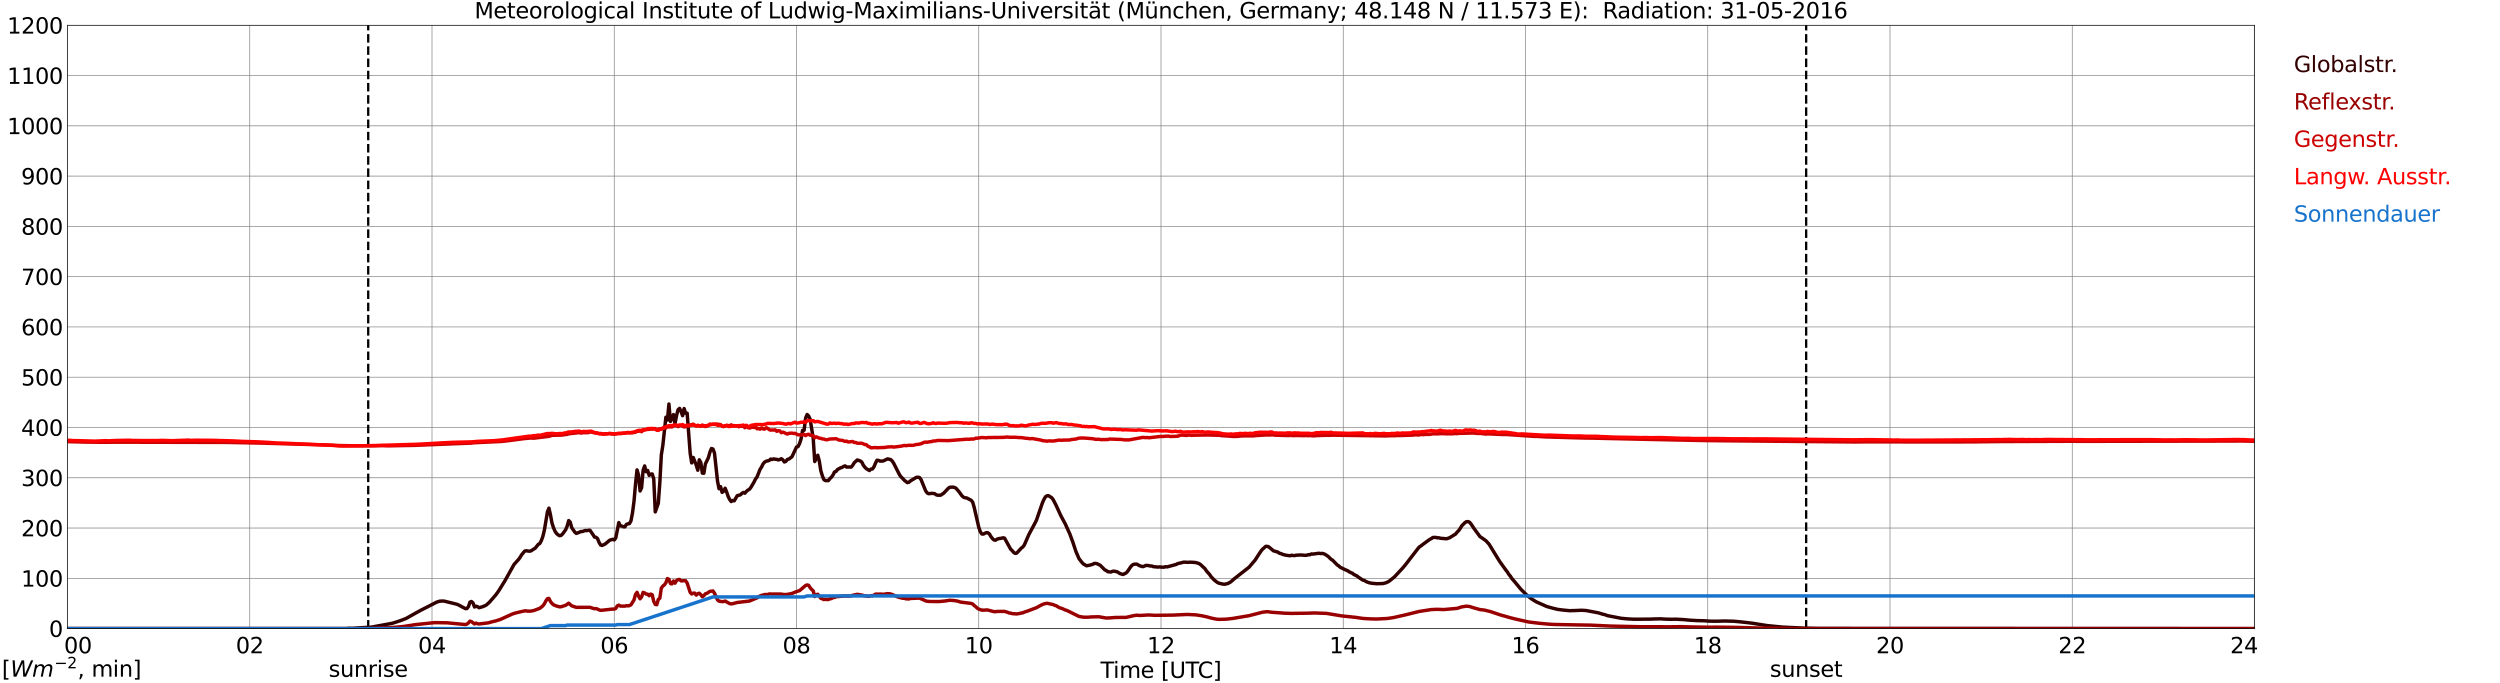 <?xml version="1.0" encoding="utf-8" standalone="no"?>
<!DOCTYPE svg PUBLIC "-//W3C//DTD SVG 1.1//EN"
  "http://www.w3.org/Graphics/SVG/1.1/DTD/svg11.dtd">
<svg xmlns:xlink="http://www.w3.org/1999/xlink" width="1085.4pt" height="296.64pt" viewBox="0 0 1085.4 296.64" xmlns="http://www.w3.org/2000/svg" version="1.1">
 <defs>
  <style type="text/css">*{stroke-linejoin: round; stroke-linecap: butt}</style>
 </defs>
 <g id="figure_1">
  <g id="patch_1">
   <path d="M 0 296.64 
L 1085.4 296.64 
L 1085.4 0 
L 0 0 
z
" style="fill: #ffffff"/>
  </g>
  <g id="axes_1">
   <g id="patch_2">
    <path d="M 29.306 272.909 
L 978.814 272.909 
L 978.814 10.976 
L 29.306 10.976 
z
" style="fill: #ffffff"/>
   </g>
   <g id="patch_3">
    <path d="M 978.814 272.909 
L 978.814 272.909 
L 978.814 10.976 
L 978.814 10.976 
z
" clip-path="url(#p4ec6e9df41)" style="fill: #d3d3d3; opacity: 0.25; stroke: #d3d3d3; stroke-linejoin: miter"/>
   </g>
   <g id="matplotlib.axis_1">
    <g id="xtick_1">
     <g id="line2d_1">
      <path d="M 29.306 272.909 
L 29.306 10.976 
" clip-path="url(#p4ec6e9df41)" style="fill: none; stroke: #808080; stroke-width: 0.3; stroke-linecap: square"/>
     </g>
     <g id="line2d_2"/>
     <g id="text_1">
      <!--    00 -->
      <g transform="translate(18.733 283.627) scale(0.095 -0.095)">
       <defs>
        <path id="DejaVuSans-20" transform="scale(0.016)"/>
        <path id="DejaVuSans-30" d="M 2034 4250 
Q 1547 4250 1301 3770 
Q 1056 3291 1056 2328 
Q 1056 1369 1301 889 
Q 1547 409 2034 409 
Q 2525 409 2770 889 
Q 3016 1369 3016 2328 
Q 3016 3291 2770 3770 
Q 2525 4250 2034 4250 
z
M 2034 4750 
Q 2819 4750 3233 4129 
Q 3647 3509 3647 2328 
Q 3647 1150 3233 529 
Q 2819 -91 2034 -91 
Q 1250 -91 836 529 
Q 422 1150 422 2328 
Q 422 3509 836 4129 
Q 1250 4750 2034 4750 
z
" transform="scale(0.016)"/>
       </defs>
       <use xlink:href="#DejaVuSans-20"/>
       <use xlink:href="#DejaVuSans-20" transform="translate(31.787 0)"/>
       <use xlink:href="#DejaVuSans-20" transform="translate(63.574 0)"/>
       <use xlink:href="#DejaVuSans-30" transform="translate(95.361 0)"/>
       <use xlink:href="#DejaVuSans-30" transform="translate(158.984 0)"/>
      </g>
     </g>
    </g>
    <g id="xtick_2">
     <g id="line2d_3">
      <path d="M 108.431 272.909 
L 108.431 10.976 
" clip-path="url(#p4ec6e9df41)" style="fill: none; stroke: #808080; stroke-width: 0.3; stroke-linecap: square"/>
     </g>
     <g id="line2d_4"/>
     <g id="text_2">
      <!-- 02 -->
      <g transform="translate(102.387 283.627) scale(0.095 -0.095)">
       <defs>
        <path id="DejaVuSans-32" d="M 1228 531 
L 3431 531 
L 3431 0 
L 469 0 
L 469 531 
Q 828 903 1448 1529 
Q 2069 2156 2228 2338 
Q 2531 2678 2651 2914 
Q 2772 3150 2772 3378 
Q 2772 3750 2511 3984 
Q 2250 4219 1831 4219 
Q 1534 4219 1204 4116 
Q 875 4013 500 3803 
L 500 4441 
Q 881 4594 1212 4672 
Q 1544 4750 1819 4750 
Q 2544 4750 2975 4387 
Q 3406 4025 3406 3419 
Q 3406 3131 3298 2873 
Q 3191 2616 2906 2266 
Q 2828 2175 2409 1742 
Q 1991 1309 1228 531 
z
" transform="scale(0.016)"/>
       </defs>
       <use xlink:href="#DejaVuSans-30"/>
       <use xlink:href="#DejaVuSans-32" transform="translate(63.623 0)"/>
      </g>
     </g>
    </g>
    <g id="xtick_3">
     <g id="line2d_5">
      <path d="M 187.557 272.909 
L 187.557 10.976 
" clip-path="url(#p4ec6e9df41)" style="fill: none; stroke: #808080; stroke-width: 0.3; stroke-linecap: square"/>
     </g>
     <g id="line2d_6"/>
     <g id="text_3">
      <!-- 04 -->
      <g transform="translate(181.513 283.627) scale(0.095 -0.095)">
       <defs>
        <path id="DejaVuSans-34" d="M 2419 4116 
L 825 1625 
L 2419 1625 
L 2419 4116 
z
M 2253 4666 
L 3047 4666 
L 3047 1625 
L 3713 1625 
L 3713 1100 
L 3047 1100 
L 3047 0 
L 2419 0 
L 2419 1100 
L 313 1100 
L 313 1709 
L 2253 4666 
z
" transform="scale(0.016)"/>
       </defs>
       <use xlink:href="#DejaVuSans-30"/>
       <use xlink:href="#DejaVuSans-34" transform="translate(63.623 0)"/>
      </g>
     </g>
    </g>
    <g id="xtick_4">
     <g id="line2d_7">
      <path d="M 266.683 272.909 
L 266.683 10.976 
" clip-path="url(#p4ec6e9df41)" style="fill: none; stroke: #808080; stroke-width: 0.3; stroke-linecap: square"/>
     </g>
     <g id="line2d_8"/>
     <g id="text_4">
      <!-- 06 -->
      <g transform="translate(260.638 283.627) scale(0.095 -0.095)">
       <defs>
        <path id="DejaVuSans-36" d="M 2113 2584 
Q 1688 2584 1439 2293 
Q 1191 2003 1191 1497 
Q 1191 994 1439 701 
Q 1688 409 2113 409 
Q 2538 409 2786 701 
Q 3034 994 3034 1497 
Q 3034 2003 2786 2293 
Q 2538 2584 2113 2584 
z
M 3366 4563 
L 3366 3988 
Q 3128 4100 2886 4159 
Q 2644 4219 2406 4219 
Q 1781 4219 1451 3797 
Q 1122 3375 1075 2522 
Q 1259 2794 1537 2939 
Q 1816 3084 2150 3084 
Q 2853 3084 3261 2657 
Q 3669 2231 3669 1497 
Q 3669 778 3244 343 
Q 2819 -91 2113 -91 
Q 1303 -91 875 529 
Q 447 1150 447 2328 
Q 447 3434 972 4092 
Q 1497 4750 2381 4750 
Q 2619 4750 2861 4703 
Q 3103 4656 3366 4563 
z
" transform="scale(0.016)"/>
       </defs>
       <use xlink:href="#DejaVuSans-30"/>
       <use xlink:href="#DejaVuSans-36" transform="translate(63.623 0)"/>
      </g>
     </g>
    </g>
    <g id="xtick_5">
     <g id="line2d_9">
      <path d="M 345.808 272.909 
L 345.808 10.976 
" clip-path="url(#p4ec6e9df41)" style="fill: none; stroke: #808080; stroke-width: 0.3; stroke-linecap: square"/>
     </g>
     <g id="line2d_10"/>
     <g id="text_5">
      <!-- 08 -->
      <g transform="translate(339.764 283.627) scale(0.095 -0.095)">
       <defs>
        <path id="DejaVuSans-38" d="M 2034 2216 
Q 1584 2216 1326 1975 
Q 1069 1734 1069 1313 
Q 1069 891 1326 650 
Q 1584 409 2034 409 
Q 2484 409 2743 651 
Q 3003 894 3003 1313 
Q 3003 1734 2745 1975 
Q 2488 2216 2034 2216 
z
M 1403 2484 
Q 997 2584 770 2862 
Q 544 3141 544 3541 
Q 544 4100 942 4425 
Q 1341 4750 2034 4750 
Q 2731 4750 3128 4425 
Q 3525 4100 3525 3541 
Q 3525 3141 3298 2862 
Q 3072 2584 2669 2484 
Q 3125 2378 3379 2068 
Q 3634 1759 3634 1313 
Q 3634 634 3220 271 
Q 2806 -91 2034 -91 
Q 1263 -91 848 271 
Q 434 634 434 1313 
Q 434 1759 690 2068 
Q 947 2378 1403 2484 
z
M 1172 3481 
Q 1172 3119 1398 2916 
Q 1625 2713 2034 2713 
Q 2441 2713 2670 2916 
Q 2900 3119 2900 3481 
Q 2900 3844 2670 4047 
Q 2441 4250 2034 4250 
Q 1625 4250 1398 4047 
Q 1172 3844 1172 3481 
z
" transform="scale(0.016)"/>
       </defs>
       <use xlink:href="#DejaVuSans-30"/>
       <use xlink:href="#DejaVuSans-38" transform="translate(63.623 0)"/>
      </g>
     </g>
    </g>
    <g id="xtick_6">
     <g id="line2d_11">
      <path d="M 424.934 272.909 
L 424.934 10.976 
" clip-path="url(#p4ec6e9df41)" style="fill: none; stroke: #808080; stroke-width: 0.3; stroke-linecap: square"/>
     </g>
     <g id="line2d_12"/>
     <g id="text_6">
      <!-- 10 -->
      <g transform="translate(418.89 283.627) scale(0.095 -0.095)">
       <defs>
        <path id="DejaVuSans-31" d="M 794 531 
L 1825 531 
L 1825 4091 
L 703 3866 
L 703 4441 
L 1819 4666 
L 2450 4666 
L 2450 531 
L 3481 531 
L 3481 0 
L 794 0 
L 794 531 
z
" transform="scale(0.016)"/>
       </defs>
       <use xlink:href="#DejaVuSans-31"/>
       <use xlink:href="#DejaVuSans-30" transform="translate(63.623 0)"/>
      </g>
     </g>
    </g>
    <g id="xtick_7">
     <g id="line2d_13">
      <path d="M 504.06 272.909 
L 504.06 10.976 
" clip-path="url(#p4ec6e9df41)" style="fill: none; stroke: #808080; stroke-width: 0.3; stroke-linecap: square"/>
     </g>
     <g id="line2d_14"/>
     <g id="text_7">
      <!-- 12 -->
      <g transform="translate(498.015 283.627) scale(0.095 -0.095)">
       <use xlink:href="#DejaVuSans-31"/>
       <use xlink:href="#DejaVuSans-32" transform="translate(63.623 0)"/>
      </g>
     </g>
    </g>
    <g id="xtick_8">
     <g id="line2d_15">
      <path d="M 583.185 272.909 
L 583.185 10.976 
" clip-path="url(#p4ec6e9df41)" style="fill: none; stroke: #808080; stroke-width: 0.3; stroke-linecap: square"/>
     </g>
     <g id="line2d_16"/>
     <g id="text_8">
      <!-- 14 -->
      <g transform="translate(577.141 283.627) scale(0.095 -0.095)">
       <use xlink:href="#DejaVuSans-31"/>
       <use xlink:href="#DejaVuSans-34" transform="translate(63.623 0)"/>
      </g>
     </g>
    </g>
    <g id="xtick_9">
     <g id="line2d_17">
      <path d="M 662.311 272.909 
L 662.311 10.976 
" clip-path="url(#p4ec6e9df41)" style="fill: none; stroke: #808080; stroke-width: 0.3; stroke-linecap: square"/>
     </g>
     <g id="line2d_18"/>
     <g id="text_9">
      <!-- 16 -->
      <g transform="translate(656.267 283.627) scale(0.095 -0.095)">
       <use xlink:href="#DejaVuSans-31"/>
       <use xlink:href="#DejaVuSans-36" transform="translate(63.623 0)"/>
      </g>
     </g>
    </g>
    <g id="xtick_10">
     <g id="line2d_19">
      <path d="M 741.437 272.909 
L 741.437 10.976 
" clip-path="url(#p4ec6e9df41)" style="fill: none; stroke: #808080; stroke-width: 0.3; stroke-linecap: square"/>
     </g>
     <g id="line2d_20"/>
     <g id="text_10">
      <!-- 18 -->
      <g transform="translate(735.392 283.627) scale(0.095 -0.095)">
       <use xlink:href="#DejaVuSans-31"/>
       <use xlink:href="#DejaVuSans-38" transform="translate(63.623 0)"/>
      </g>
     </g>
    </g>
    <g id="xtick_11">
     <g id="line2d_21">
      <path d="M 820.562 272.909 
L 820.562 10.976 
" clip-path="url(#p4ec6e9df41)" style="fill: none; stroke: #808080; stroke-width: 0.3; stroke-linecap: square"/>
     </g>
     <g id="line2d_22"/>
     <g id="text_11">
      <!-- 20 -->
      <g transform="translate(814.518 283.627) scale(0.095 -0.095)">
       <use xlink:href="#DejaVuSans-32"/>
       <use xlink:href="#DejaVuSans-30" transform="translate(63.623 0)"/>
      </g>
     </g>
    </g>
    <g id="xtick_12">
     <g id="line2d_23">
      <path d="M 899.688 272.909 
L 899.688 10.976 
" clip-path="url(#p4ec6e9df41)" style="fill: none; stroke: #808080; stroke-width: 0.3; stroke-linecap: square"/>
     </g>
     <g id="line2d_24"/>
     <g id="text_12">
      <!-- 22 -->
      <g transform="translate(893.644 283.627) scale(0.095 -0.095)">
       <use xlink:href="#DejaVuSans-32"/>
       <use xlink:href="#DejaVuSans-32" transform="translate(63.623 0)"/>
      </g>
     </g>
    </g>
    <g id="xtick_13">
     <g id="line2d_25">
      <path d="M 978.814 272.909 
L 978.814 10.976 
" clip-path="url(#p4ec6e9df41)" style="fill: none; stroke: #808080; stroke-width: 0.3; stroke-linecap: square"/>
     </g>
     <g id="line2d_26"/>
     <g id="text_13">
      <!-- 24    -->
      <g transform="translate(968.241 283.627) scale(0.095 -0.095)">
       <use xlink:href="#DejaVuSans-32"/>
       <use xlink:href="#DejaVuSans-34" transform="translate(63.623 0)"/>
       <use xlink:href="#DejaVuSans-20" transform="translate(127.246 0)"/>
       <use xlink:href="#DejaVuSans-20" transform="translate(159.033 0)"/>
       <use xlink:href="#DejaVuSans-20" transform="translate(190.82 0)"/>
      </g>
     </g>
    </g>
    <g id="text_14">
     <!-- Time [UTC] -->
     <g transform="translate(477.806 294.322) scale(0.095 -0.095)">
      <defs>
       <path id="DejaVuSans-54" d="M -19 4666 
L 3928 4666 
L 3928 4134 
L 2272 4134 
L 2272 0 
L 1638 0 
L 1638 4134 
L -19 4134 
L -19 4666 
z
" transform="scale(0.016)"/>
       <path id="DejaVuSans-69" d="M 603 3500 
L 1178 3500 
L 1178 0 
L 603 0 
L 603 3500 
z
M 603 4863 
L 1178 4863 
L 1178 4134 
L 603 4134 
L 603 4863 
z
" transform="scale(0.016)"/>
       <path id="DejaVuSans-6d" d="M 3328 2828 
Q 3544 3216 3844 3400 
Q 4144 3584 4550 3584 
Q 5097 3584 5394 3201 
Q 5691 2819 5691 2113 
L 5691 0 
L 5113 0 
L 5113 2094 
Q 5113 2597 4934 2840 
Q 4756 3084 4391 3084 
Q 3944 3084 3684 2787 
Q 3425 2491 3425 1978 
L 3425 0 
L 2847 0 
L 2847 2094 
Q 2847 2600 2669 2842 
Q 2491 3084 2119 3084 
Q 1678 3084 1418 2786 
Q 1159 2488 1159 1978 
L 1159 0 
L 581 0 
L 581 3500 
L 1159 3500 
L 1159 2956 
Q 1356 3278 1631 3431 
Q 1906 3584 2284 3584 
Q 2666 3584 2933 3390 
Q 3200 3197 3328 2828 
z
" transform="scale(0.016)"/>
       <path id="DejaVuSans-65" d="M 3597 1894 
L 3597 1613 
L 953 1613 
Q 991 1019 1311 708 
Q 1631 397 2203 397 
Q 2534 397 2845 478 
Q 3156 559 3463 722 
L 3463 178 
Q 3153 47 2828 -22 
Q 2503 -91 2169 -91 
Q 1331 -91 842 396 
Q 353 884 353 1716 
Q 353 2575 817 3079 
Q 1281 3584 2069 3584 
Q 2775 3584 3186 3129 
Q 3597 2675 3597 1894 
z
M 3022 2063 
Q 3016 2534 2758 2815 
Q 2500 3097 2075 3097 
Q 1594 3097 1305 2825 
Q 1016 2553 972 2059 
L 3022 2063 
z
" transform="scale(0.016)"/>
       <path id="DejaVuSans-5b" d="M 550 4863 
L 1875 4863 
L 1875 4416 
L 1125 4416 
L 1125 -397 
L 1875 -397 
L 1875 -844 
L 550 -844 
L 550 4863 
z
" transform="scale(0.016)"/>
       <path id="DejaVuSans-55" d="M 556 4666 
L 1191 4666 
L 1191 1831 
Q 1191 1081 1462 751 
Q 1734 422 2344 422 
Q 2950 422 3222 751 
Q 3494 1081 3494 1831 
L 3494 4666 
L 4128 4666 
L 4128 1753 
Q 4128 841 3676 375 
Q 3225 -91 2344 -91 
Q 1459 -91 1007 375 
Q 556 841 556 1753 
L 556 4666 
z
" transform="scale(0.016)"/>
       <path id="DejaVuSans-43" d="M 4122 4306 
L 4122 3641 
Q 3803 3938 3442 4084 
Q 3081 4231 2675 4231 
Q 1875 4231 1450 3742 
Q 1025 3253 1025 2328 
Q 1025 1406 1450 917 
Q 1875 428 2675 428 
Q 3081 428 3442 575 
Q 3803 722 4122 1019 
L 4122 359 
Q 3791 134 3420 21 
Q 3050 -91 2638 -91 
Q 1578 -91 968 557 
Q 359 1206 359 2328 
Q 359 3453 968 4101 
Q 1578 4750 2638 4750 
Q 3056 4750 3426 4639 
Q 3797 4528 4122 4306 
z
" transform="scale(0.016)"/>
       <path id="DejaVuSans-5d" d="M 1947 4863 
L 1947 -844 
L 622 -844 
L 622 -397 
L 1369 -397 
L 1369 4416 
L 622 4416 
L 622 4863 
L 1947 4863 
z
" transform="scale(0.016)"/>
      </defs>
      <use xlink:href="#DejaVuSans-54"/>
      <use xlink:href="#DejaVuSans-69" transform="translate(57.959 0)"/>
      <use xlink:href="#DejaVuSans-6d" transform="translate(85.742 0)"/>
      <use xlink:href="#DejaVuSans-65" transform="translate(183.154 0)"/>
      <use xlink:href="#DejaVuSans-20" transform="translate(244.678 0)"/>
      <use xlink:href="#DejaVuSans-5b" transform="translate(276.465 0)"/>
      <use xlink:href="#DejaVuSans-55" transform="translate(315.479 0)"/>
      <use xlink:href="#DejaVuSans-54" transform="translate(388.672 0)"/>
      <use xlink:href="#DejaVuSans-43" transform="translate(443.881 0)"/>
      <use xlink:href="#DejaVuSans-5d" transform="translate(513.705 0)"/>
     </g>
    </g>
   </g>
   <g id="matplotlib.axis_2">
    <g id="ytick_1">
     <g id="line2d_27">
      <path d="M 29.306 272.909 
L 978.814 272.909 
" clip-path="url(#p4ec6e9df41)" style="fill: none; stroke: #808080; stroke-width: 0.3; stroke-linecap: square"/>
     </g>
     <g id="line2d_28"/>
     <g id="text_15">
      <!-- 0 -->
      <g transform="translate(21.261 276.518) scale(0.095 -0.095)">
       <use xlink:href="#DejaVuSans-30"/>
      </g>
     </g>
    </g>
    <g id="ytick_2">
     <g id="line2d_29">
      <path d="M 29.306 251.081 
L 978.814 251.081 
" clip-path="url(#p4ec6e9df41)" style="fill: none; stroke: #808080; stroke-width: 0.3; stroke-linecap: square"/>
     </g>
     <g id="line2d_30"/>
     <g id="text_16">
      <!-- 100 -->
      <g transform="translate(9.173 254.69) scale(0.095 -0.095)">
       <use xlink:href="#DejaVuSans-31"/>
       <use xlink:href="#DejaVuSans-30" transform="translate(63.623 0)"/>
       <use xlink:href="#DejaVuSans-30" transform="translate(127.246 0)"/>
      </g>
     </g>
    </g>
    <g id="ytick_3">
     <g id="line2d_31">
      <path d="M 29.306 229.253 
L 978.814 229.253 
" clip-path="url(#p4ec6e9df41)" style="fill: none; stroke: #808080; stroke-width: 0.3; stroke-linecap: square"/>
     </g>
     <g id="line2d_32"/>
     <g id="text_17">
      <!-- 200 -->
      <g transform="translate(9.173 232.863) scale(0.095 -0.095)">
       <use xlink:href="#DejaVuSans-32"/>
       <use xlink:href="#DejaVuSans-30" transform="translate(63.623 0)"/>
       <use xlink:href="#DejaVuSans-30" transform="translate(127.246 0)"/>
      </g>
     </g>
    </g>
    <g id="ytick_4">
     <g id="line2d_33">
      <path d="M 29.306 207.426 
L 978.814 207.426 
" clip-path="url(#p4ec6e9df41)" style="fill: none; stroke: #808080; stroke-width: 0.3; stroke-linecap: square"/>
     </g>
     <g id="line2d_34"/>
     <g id="text_18">
      <!-- 300 -->
      <g transform="translate(9.173 211.035) scale(0.095 -0.095)">
       <defs>
        <path id="DejaVuSans-33" d="M 2597 2516 
Q 3050 2419 3304 2112 
Q 3559 1806 3559 1356 
Q 3559 666 3084 287 
Q 2609 -91 1734 -91 
Q 1441 -91 1130 -33 
Q 819 25 488 141 
L 488 750 
Q 750 597 1062 519 
Q 1375 441 1716 441 
Q 2309 441 2620 675 
Q 2931 909 2931 1356 
Q 2931 1769 2642 2001 
Q 2353 2234 1838 2234 
L 1294 2234 
L 1294 2753 
L 1863 2753 
Q 2328 2753 2575 2939 
Q 2822 3125 2822 3475 
Q 2822 3834 2567 4026 
Q 2313 4219 1838 4219 
Q 1578 4219 1281 4162 
Q 984 4106 628 3988 
L 628 4550 
Q 988 4650 1302 4700 
Q 1616 4750 1894 4750 
Q 2613 4750 3031 4423 
Q 3450 4097 3450 3541 
Q 3450 3153 3228 2886 
Q 3006 2619 2597 2516 
z
" transform="scale(0.016)"/>
       </defs>
       <use xlink:href="#DejaVuSans-33"/>
       <use xlink:href="#DejaVuSans-30" transform="translate(63.623 0)"/>
       <use xlink:href="#DejaVuSans-30" transform="translate(127.246 0)"/>
      </g>
     </g>
    </g>
    <g id="ytick_5">
     <g id="line2d_35">
      <path d="M 29.306 185.598 
L 978.814 185.598 
" clip-path="url(#p4ec6e9df41)" style="fill: none; stroke: #808080; stroke-width: 0.3; stroke-linecap: square"/>
     </g>
     <g id="line2d_36"/>
     <g id="text_19">
      <!-- 400 -->
      <g transform="translate(9.173 189.207) scale(0.095 -0.095)">
       <use xlink:href="#DejaVuSans-34"/>
       <use xlink:href="#DejaVuSans-30" transform="translate(63.623 0)"/>
       <use xlink:href="#DejaVuSans-30" transform="translate(127.246 0)"/>
      </g>
     </g>
    </g>
    <g id="ytick_6">
     <g id="line2d_37">
      <path d="M 29.306 163.77 
L 978.814 163.77 
" clip-path="url(#p4ec6e9df41)" style="fill: none; stroke: #808080; stroke-width: 0.3; stroke-linecap: square"/>
     </g>
     <g id="line2d_38"/>
     <g id="text_20">
      <!-- 500 -->
      <g transform="translate(9.173 167.379) scale(0.095 -0.095)">
       <defs>
        <path id="DejaVuSans-35" d="M 691 4666 
L 3169 4666 
L 3169 4134 
L 1269 4134 
L 1269 2991 
Q 1406 3038 1543 3061 
Q 1681 3084 1819 3084 
Q 2600 3084 3056 2656 
Q 3513 2228 3513 1497 
Q 3513 744 3044 326 
Q 2575 -91 1722 -91 
Q 1428 -91 1123 -41 
Q 819 9 494 109 
L 494 744 
Q 775 591 1075 516 
Q 1375 441 1709 441 
Q 2250 441 2565 725 
Q 2881 1009 2881 1497 
Q 2881 1984 2565 2268 
Q 2250 2553 1709 2553 
Q 1456 2553 1204 2497 
Q 953 2441 691 2322 
L 691 4666 
z
" transform="scale(0.016)"/>
       </defs>
       <use xlink:href="#DejaVuSans-35"/>
       <use xlink:href="#DejaVuSans-30" transform="translate(63.623 0)"/>
       <use xlink:href="#DejaVuSans-30" transform="translate(127.246 0)"/>
      </g>
     </g>
    </g>
    <g id="ytick_7">
     <g id="line2d_39">
      <path d="M 29.306 141.942 
L 978.814 141.942 
" clip-path="url(#p4ec6e9df41)" style="fill: none; stroke: #808080; stroke-width: 0.3; stroke-linecap: square"/>
     </g>
     <g id="line2d_40"/>
     <g id="text_21">
      <!-- 600 -->
      <g transform="translate(9.173 145.551) scale(0.095 -0.095)">
       <use xlink:href="#DejaVuSans-36"/>
       <use xlink:href="#DejaVuSans-30" transform="translate(63.623 0)"/>
       <use xlink:href="#DejaVuSans-30" transform="translate(127.246 0)"/>
      </g>
     </g>
    </g>
    <g id="ytick_8">
     <g id="line2d_41">
      <path d="M 29.306 120.114 
L 978.814 120.114 
" clip-path="url(#p4ec6e9df41)" style="fill: none; stroke: #808080; stroke-width: 0.3; stroke-linecap: square"/>
     </g>
     <g id="line2d_42"/>
     <g id="text_22">
      <!-- 700 -->
      <g transform="translate(9.173 123.724) scale(0.095 -0.095)">
       <defs>
        <path id="DejaVuSans-37" d="M 525 4666 
L 3525 4666 
L 3525 4397 
L 1831 0 
L 1172 0 
L 2766 4134 
L 525 4134 
L 525 4666 
z
" transform="scale(0.016)"/>
       </defs>
       <use xlink:href="#DejaVuSans-37"/>
       <use xlink:href="#DejaVuSans-30" transform="translate(63.623 0)"/>
       <use xlink:href="#DejaVuSans-30" transform="translate(127.246 0)"/>
      </g>
     </g>
    </g>
    <g id="ytick_9">
     <g id="line2d_43">
      <path d="M 29.306 98.287 
L 978.814 98.287 
" clip-path="url(#p4ec6e9df41)" style="fill: none; stroke: #808080; stroke-width: 0.3; stroke-linecap: square"/>
     </g>
     <g id="line2d_44"/>
     <g id="text_23">
      <!-- 800 -->
      <g transform="translate(9.173 101.896) scale(0.095 -0.095)">
       <use xlink:href="#DejaVuSans-38"/>
       <use xlink:href="#DejaVuSans-30" transform="translate(63.623 0)"/>
       <use xlink:href="#DejaVuSans-30" transform="translate(127.246 0)"/>
      </g>
     </g>
    </g>
    <g id="ytick_10">
     <g id="line2d_45">
      <path d="M 29.306 76.459 
L 978.814 76.459 
" clip-path="url(#p4ec6e9df41)" style="fill: none; stroke: #808080; stroke-width: 0.3; stroke-linecap: square"/>
     </g>
     <g id="line2d_46"/>
     <g id="text_24">
      <!-- 900 -->
      <g transform="translate(9.173 80.068) scale(0.095 -0.095)">
       <defs>
        <path id="DejaVuSans-39" d="M 703 97 
L 703 672 
Q 941 559 1184 500 
Q 1428 441 1663 441 
Q 2288 441 2617 861 
Q 2947 1281 2994 2138 
Q 2813 1869 2534 1725 
Q 2256 1581 1919 1581 
Q 1219 1581 811 2004 
Q 403 2428 403 3163 
Q 403 3881 828 4315 
Q 1253 4750 1959 4750 
Q 2769 4750 3195 4129 
Q 3622 3509 3622 2328 
Q 3622 1225 3098 567 
Q 2575 -91 1691 -91 
Q 1453 -91 1209 -44 
Q 966 3 703 97 
z
M 1959 2075 
Q 2384 2075 2632 2365 
Q 2881 2656 2881 3163 
Q 2881 3666 2632 3958 
Q 2384 4250 1959 4250 
Q 1534 4250 1286 3958 
Q 1038 3666 1038 3163 
Q 1038 2656 1286 2365 
Q 1534 2075 1959 2075 
z
" transform="scale(0.016)"/>
       </defs>
       <use xlink:href="#DejaVuSans-39"/>
       <use xlink:href="#DejaVuSans-30" transform="translate(63.623 0)"/>
       <use xlink:href="#DejaVuSans-30" transform="translate(127.246 0)"/>
      </g>
     </g>
    </g>
    <g id="ytick_11">
     <g id="line2d_47">
      <path d="M 29.306 54.631 
L 978.814 54.631 
" clip-path="url(#p4ec6e9df41)" style="fill: none; stroke: #808080; stroke-width: 0.3; stroke-linecap: square"/>
     </g>
     <g id="line2d_48"/>
     <g id="text_25">
      <!-- 1000 -->
      <g transform="translate(3.128 58.24) scale(0.095 -0.095)">
       <use xlink:href="#DejaVuSans-31"/>
       <use xlink:href="#DejaVuSans-30" transform="translate(63.623 0)"/>
       <use xlink:href="#DejaVuSans-30" transform="translate(127.246 0)"/>
       <use xlink:href="#DejaVuSans-30" transform="translate(190.869 0)"/>
      </g>
     </g>
    </g>
    <g id="ytick_12">
     <g id="line2d_49">
      <path d="M 29.306 32.803 
L 978.814 32.803 
" clip-path="url(#p4ec6e9df41)" style="fill: none; stroke: #808080; stroke-width: 0.3; stroke-linecap: square"/>
     </g>
     <g id="line2d_50"/>
     <g id="text_26">
      <!-- 1100 -->
      <g transform="translate(3.128 36.413) scale(0.095 -0.095)">
       <use xlink:href="#DejaVuSans-31"/>
       <use xlink:href="#DejaVuSans-31" transform="translate(63.623 0)"/>
       <use xlink:href="#DejaVuSans-30" transform="translate(127.246 0)"/>
       <use xlink:href="#DejaVuSans-30" transform="translate(190.869 0)"/>
      </g>
     </g>
    </g>
    <g id="ytick_13">
     <g id="line2d_51">
      <path d="M 29.306 10.976 
L 978.814 10.976 
" clip-path="url(#p4ec6e9df41)" style="fill: none; stroke: #808080; stroke-width: 0.3; stroke-linecap: square"/>
     </g>
     <g id="line2d_52"/>
     <g id="text_27">
      <!-- 1200 -->
      <g transform="translate(3.128 14.585) scale(0.095 -0.095)">
       <use xlink:href="#DejaVuSans-31"/>
       <use xlink:href="#DejaVuSans-32" transform="translate(63.623 0)"/>
       <use xlink:href="#DejaVuSans-30" transform="translate(127.246 0)"/>
       <use xlink:href="#DejaVuSans-30" transform="translate(190.869 0)"/>
      </g>
     </g>
    </g>
   </g>
   <g id="line2d_53">
    <path d="M 159.863 272.909 
L 159.863 10.976 
" clip-path="url(#p4ec6e9df41)" style="fill: none; stroke-dasharray: 3.7,1.6; stroke-dashoffset: 0; stroke: #000000"/>
   </g>
   <g id="line2d_54">
    <path d="M 784.165 272.909 
L 784.165 10.976 
" clip-path="url(#p4ec6e9df41)" style="fill: none; stroke-dasharray: 3.7,1.6; stroke-dashoffset: 0; stroke: #000000"/>
   </g>
   <g id="line2d_55">
    <path d="M 29.306 272.909 
L 150.632 272.909 
L 151.291 272.773 
L 152.61 272.832 
L 157.226 272.503 
L 161.182 272.289 
L 170.413 270.584 
L 173.71 269.519 
L 176.348 268.493 
L 180.963 265.898 
L 182.941 264.813 
L 184.92 263.826 
L 187.557 262.469 
L 189.535 261.443 
L 190.854 261.017 
L 192.173 260.938 
L 192.832 260.978 
L 198.107 262.276 
L 198.767 262.488 
L 202.063 264.232 
L 202.723 264.213 
L 203.382 263.361 
L 204.042 261.403 
L 204.701 261.152 
L 205.36 261.772 
L 206.02 263.534 
L 206.679 263.187 
L 207.339 263.398 
L 207.998 263.844 
L 209.317 263.477 
L 210.635 262.953 
L 211.295 262.547 
L 212.614 261.327 
L 215.251 258.286 
L 216.57 256.446 
L 219.207 252.166 
L 223.164 245.096 
L 224.482 243.605 
L 225.142 242.889 
L 225.801 241.979 
L 226.461 240.874 
L 227.779 239.285 
L 228.439 239.111 
L 229.757 239.305 
L 230.417 239.229 
L 232.395 237.969 
L 233.714 236.323 
L 234.373 235.974 
L 235.033 234.695 
L 235.692 232.875 
L 236.351 230.144 
L 237.67 222.262 
L 238.329 220.616 
L 238.989 223.539 
L 239.648 227.084 
L 240.308 229.118 
L 240.967 230.648 
L 241.626 231.617 
L 242.286 232.198 
L 242.945 232.584 
L 243.604 232.449 
L 244.264 231.809 
L 245.583 229.989 
L 246.242 228.422 
L 246.901 226.018 
L 247.561 226.658 
L 248.22 229.098 
L 249.539 230.997 
L 250.198 231.578 
L 251.517 231.113 
L 252.176 230.764 
L 252.836 230.764 
L 254.155 230.299 
L 254.814 230.397 
L 255.473 230.203 
L 256.133 230.203 
L 257.451 232.119 
L 258.111 233.165 
L 258.77 233.263 
L 259.43 233.844 
L 260.089 235.489 
L 260.748 236.594 
L 261.408 236.808 
L 262.726 236.205 
L 264.705 234.54 
L 266.023 234.134 
L 266.683 234.405 
L 267.342 233.553 
L 268.661 226.892 
L 269.32 228.304 
L 269.98 228.402 
L 270.639 228.692 
L 271.298 228.729 
L 271.958 227.664 
L 272.617 227.433 
L 273.277 227.337 
L 273.936 226.134 
L 274.595 222.707 
L 275.255 217.691 
L 275.914 210.215 
L 276.573 204.016 
L 277.233 206.301 
L 277.892 213.157 
L 278.552 211.765 
L 279.211 204.21 
L 279.87 202.294 
L 280.53 204.811 
L 281.189 204.269 
L 281.849 206.38 
L 282.508 205.836 
L 283.167 205.78 
L 283.827 207.89 
L 284.486 222.242 
L 285.805 218.542 
L 286.464 209.652 
L 287.124 197.49 
L 287.783 193.307 
L 289.102 181.143 
L 289.761 182.383 
L 290.42 175.411 
L 291.08 182.983 
L 292.399 180.001 
L 293.058 183.932 
L 293.717 180.466 
L 294.377 177.89 
L 295.036 177.308 
L 295.696 178.683 
L 296.355 180.486 
L 297.014 177.367 
L 297.674 179.421 
L 298.333 179.401 
L 299.652 196.85 
L 300.311 200.975 
L 300.971 198.633 
L 302.289 201.945 
L 302.949 204.151 
L 303.608 199.62 
L 304.267 200.84 
L 304.927 205.411 
L 305.586 205.47 
L 306.246 201.44 
L 307.564 198.69 
L 308.224 196.269 
L 308.883 194.72 
L 309.543 194.953 
L 310.202 196.695 
L 311.521 208.897 
L 312.18 212.191 
L 312.839 211.28 
L 313.499 213.76 
L 314.158 213.312 
L 314.818 211.977 
L 315.477 213.566 
L 316.136 215.541 
L 316.796 216.877 
L 317.455 217.748 
L 318.114 217.283 
L 318.774 217.438 
L 320.093 215.192 
L 321.411 214.862 
L 322.071 214.242 
L 322.73 213.817 
L 323.39 214.127 
L 324.049 213.352 
L 324.708 212.791 
L 325.368 212.442 
L 326.027 211.571 
L 327.346 209.325 
L 328.005 207.969 
L 328.665 207.116 
L 329.983 203.785 
L 330.643 202.759 
L 331.302 201.384 
L 331.961 200.646 
L 332.621 200.24 
L 333.94 199.93 
L 334.599 199.31 
L 335.258 199.504 
L 335.918 199.214 
L 336.577 199.389 
L 337.236 199.426 
L 337.896 199.698 
L 338.555 199.504 
L 339.215 199.155 
L 339.874 199.62 
L 340.533 200.569 
L 341.193 200.318 
L 341.852 199.465 
L 342.512 199.31 
L 343.83 198.323 
L 345.808 194.08 
L 346.468 193.888 
L 347.127 192.609 
L 347.787 190.557 
L 348.446 186.857 
L 349.105 186.798 
L 349.765 181.531 
L 350.424 179.962 
L 351.083 180.621 
L 351.743 182.073 
L 353.062 190.284 
L 353.721 200.375 
L 354.38 199.135 
L 355.04 197.645 
L 355.699 200.124 
L 356.359 204.346 
L 357.018 206.515 
L 357.677 208.22 
L 358.337 208.646 
L 359.655 208.665 
L 360.315 207.775 
L 360.974 207.175 
L 361.634 206.264 
L 362.293 204.926 
L 362.952 204.695 
L 363.612 203.844 
L 364.93 203.125 
L 365.59 202.931 
L 366.249 202.486 
L 366.909 202.274 
L 367.568 202.796 
L 368.227 202.739 
L 369.546 202.796 
L 370.206 202.021 
L 370.865 200.919 
L 372.184 199.698 
L 373.502 200.124 
L 374.162 200.628 
L 374.821 201.964 
L 375.481 202.835 
L 376.14 203.494 
L 377.459 204.289 
L 378.118 203.669 
L 378.777 203.61 
L 379.437 202.68 
L 380.096 201.093 
L 380.756 199.814 
L 381.415 199.873 
L 382.074 200.183 
L 383.393 200.163 
L 385.371 199.214 
L 386.69 199.544 
L 387.349 200.124 
L 388.009 201.15 
L 389.987 205.044 
L 390.646 206.301 
L 391.306 207.155 
L 391.965 207.755 
L 392.624 208.53 
L 393.943 209.536 
L 394.603 209.381 
L 395.262 208.801 
L 397.899 207.212 
L 398.559 207.194 
L 399.218 207.329 
L 399.878 208.2 
L 401.856 213.042 
L 402.515 213.991 
L 403.175 214.36 
L 404.493 214.186 
L 405.812 214.321 
L 406.471 214.825 
L 407.131 215.017 
L 408.45 214.98 
L 409.768 214.07 
L 411.746 211.957 
L 412.406 211.531 
L 413.725 211.492 
L 414.384 211.63 
L 415.043 211.957 
L 416.362 213.487 
L 417.681 215.308 
L 418.34 215.871 
L 419 216.122 
L 419.659 216.181 
L 421.637 217.187 
L 422.297 218.001 
L 422.956 220.306 
L 424.934 228.904 
L 425.593 230.823 
L 426.253 231.809 
L 426.912 231.888 
L 428.231 231.248 
L 428.89 231.325 
L 429.55 231.809 
L 430.209 232.933 
L 430.869 233.824 
L 431.528 234.424 
L 432.187 234.54 
L 432.847 234.134 
L 433.506 233.863 
L 434.825 233.689 
L 435.484 233.475 
L 436.144 233.649 
L 438.781 238.434 
L 439.44 239.054 
L 440.1 239.829 
L 440.759 240.254 
L 441.419 240.139 
L 442.737 238.705 
L 443.397 237.969 
L 444.056 237.485 
L 444.716 236.614 
L 446.694 232.063 
L 449.331 227.143 
L 449.991 225.807 
L 452.628 218.176 
L 453.287 216.722 
L 453.947 215.637 
L 454.606 215.231 
L 455.266 215.231 
L 456.584 216.063 
L 457.244 216.916 
L 458.563 219.492 
L 460.541 223.831 
L 462.519 227.509 
L 464.497 231.888 
L 465.816 235.47 
L 467.134 239.46 
L 468.453 242.52 
L 469.772 244.225 
L 470.431 244.904 
L 471.75 245.639 
L 473.069 245.386 
L 474.388 245.019 
L 475.047 244.631 
L 475.706 244.611 
L 476.366 244.766 
L 477.685 245.425 
L 479.663 247.421 
L 480.322 247.711 
L 480.981 248.215 
L 482.3 248.35 
L 482.96 248.06 
L 483.619 247.962 
L 484.938 248.215 
L 486.256 249.027 
L 487.575 249.416 
L 488.894 248.756 
L 489.553 248.08 
L 490.872 246.104 
L 491.532 245.386 
L 492.191 244.98 
L 493.51 244.904 
L 494.828 245.639 
L 496.147 246.026 
L 496.807 245.814 
L 497.466 245.465 
L 498.785 245.561 
L 499.444 245.755 
L 500.103 245.735 
L 500.763 246.026 
L 502.741 246.2 
L 503.4 246.124 
L 504.06 246.22 
L 505.379 246.259 
L 506.038 246.026 
L 506.697 246.124 
L 510.654 245.059 
L 511.313 244.69 
L 512.632 244.4 
L 513.95 244.05 
L 515.929 244.146 
L 516.588 244.07 
L 517.907 244.129 
L 519.226 244.245 
L 520.544 244.67 
L 521.204 245.096 
L 523.182 246.936 
L 523.841 247.944 
L 525.16 249.416 
L 525.819 250.385 
L 527.138 251.797 
L 528.457 252.825 
L 529.116 253.172 
L 530.435 253.482 
L 531.094 253.617 
L 531.754 253.637 
L 533.073 253.347 
L 534.391 252.592 
L 535.71 251.411 
L 542.304 246.24 
L 544.941 243.14 
L 546.26 241.088 
L 547.579 239.093 
L 548.238 238.355 
L 549.557 237.194 
L 550.216 237.214 
L 550.876 237.445 
L 552.854 239.13 
L 554.832 239.713 
L 555.491 240.215 
L 556.151 240.331 
L 556.81 240.68 
L 558.129 241.029 
L 560.107 241.3 
L 560.766 241.049 
L 561.426 241.204 
L 562.085 241.204 
L 562.745 241.049 
L 564.723 240.951 
L 566.701 241.106 
L 567.36 241.049 
L 568.02 240.815 
L 568.679 240.874 
L 569.338 240.486 
L 569.998 240.564 
L 572.635 240.196 
L 573.295 240.351 
L 573.954 240.254 
L 574.613 240.39 
L 575.273 240.66 
L 576.592 241.534 
L 577.91 242.83 
L 578.57 243.219 
L 580.548 245.251 
L 581.207 245.676 
L 581.867 246.279 
L 583.845 247.246 
L 585.164 247.827 
L 585.823 248.291 
L 587.142 248.892 
L 587.801 249.416 
L 589.12 250.055 
L 589.779 250.596 
L 591.098 251.47 
L 591.757 251.895 
L 592.417 252.031 
L 593.076 252.495 
L 594.395 252.998 
L 595.714 253.251 
L 597.692 253.425 
L 600.329 253.366 
L 601.648 253.056 
L 602.967 252.437 
L 604.945 250.85 
L 605.604 250.267 
L 607.582 248.136 
L 608.901 246.724 
L 610.22 245.155 
L 615.495 238.318 
L 616.154 237.524 
L 616.814 237.098 
L 618.133 236.07 
L 620.77 234.154 
L 621.429 233.863 
L 622.089 233.339 
L 623.408 233.32 
L 624.067 233.514 
L 624.726 233.494 
L 625.386 233.689 
L 628.023 233.92 
L 629.342 233.475 
L 631.98 231.849 
L 632.639 230.997 
L 633.298 230.377 
L 633.958 229.448 
L 634.617 228.323 
L 635.936 226.988 
L 636.595 226.523 
L 637.255 226.444 
L 637.914 226.658 
L 638.573 227.354 
L 639.892 229.349 
L 642.53 232.953 
L 644.508 234.309 
L 645.167 234.813 
L 646.486 236.245 
L 647.805 238.395 
L 649.783 241.63 
L 651.102 243.76 
L 653.739 247.44 
L 654.399 248.272 
L 655.058 249.337 
L 655.717 250.112 
L 656.377 251.16 
L 657.695 252.67 
L 660.333 255.866 
L 662.97 258.461 
L 664.949 260.028 
L 666.927 261.268 
L 671.542 263.322 
L 674.18 264.058 
L 676.158 264.542 
L 678.136 264.813 
L 681.433 265.142 
L 684.071 265.064 
L 686.708 264.948 
L 688.686 265.084 
L 693.961 266.072 
L 695.939 266.692 
L 696.599 266.808 
L 697.918 267.293 
L 703.852 268.434 
L 706.49 268.687 
L 709.127 268.823 
L 712.424 268.823 
L 716.38 268.803 
L 718.358 268.724 
L 720.996 268.668 
L 722.315 268.764 
L 723.633 268.823 
L 725.612 268.862 
L 727.59 268.823 
L 730.887 268.997 
L 733.524 269.248 
L 736.821 269.443 
L 740.118 269.519 
L 742.096 269.674 
L 745.393 269.713 
L 748.69 269.617 
L 752.646 269.713 
L 755.284 269.945 
L 757.921 270.237 
L 760.559 270.547 
L 767.153 271.593 
L 773.746 272.25 
L 782.978 272.695 
L 788.253 272.793 
L 790.231 272.832 
L 978.154 272.909 
L 978.154 272.909 
" clip-path="url(#p4ec6e9df41)" style="fill: none; stroke: #330000; stroke-width: 1.5; stroke-linecap: square"/>
   </g>
   <g id="line2d_56">
    <path d="M 29.306 272.909 
L 161.182 272.909 
L 161.841 272.745 
L 171.073 272.378 
L 175.029 272.009 
L 176.348 271.815 
L 180.304 271.198 
L 186.898 270.499 
L 188.876 270.324 
L 194.151 270.403 
L 202.063 271.158 
L 202.723 270.964 
L 203.382 270.44 
L 204.042 269.667 
L 204.701 269.899 
L 206.02 270.888 
L 206.679 270.538 
L 207.339 270.809 
L 207.998 270.905 
L 211.954 270.423 
L 213.932 269.879 
L 215.251 269.569 
L 217.229 268.949 
L 222.504 266.548 
L 223.823 266.142 
L 225.142 265.813 
L 227.779 265.212 
L 228.439 265.212 
L 229.098 265.348 
L 230.417 265.328 
L 231.736 265.077 
L 234.373 264.088 
L 235.692 263.043 
L 236.351 262.152 
L 237.011 260.853 
L 237.67 259.943 
L 238.329 259.808 
L 238.989 261.163 
L 239.648 261.977 
L 240.308 262.578 
L 241.626 263.119 
L 242.945 263.468 
L 243.604 263.429 
L 245.583 262.792 
L 246.901 261.881 
L 248.22 263.043 
L 250.198 263.682 
L 256.133 263.663 
L 257.451 264.127 
L 258.111 264.282 
L 258.77 264.224 
L 259.43 264.437 
L 260.089 264.787 
L 260.748 264.979 
L 262.067 264.863 
L 266.023 264.418 
L 266.683 264.457 
L 267.342 264.167 
L 268.002 263.043 
L 268.661 262.713 
L 269.32 263.139 
L 271.298 263.158 
L 271.958 262.964 
L 272.617 263.043 
L 273.277 262.927 
L 273.936 262.597 
L 275.255 260.467 
L 275.914 258.103 
L 276.573 257.173 
L 277.233 258.782 
L 277.892 259.982 
L 278.552 259.131 
L 279.211 257.173 
L 279.87 257.426 
L 280.53 257.928 
L 281.189 257.968 
L 281.849 258.647 
L 282.508 257.928 
L 283.167 258.221 
L 283.827 261.107 
L 284.486 262.403 
L 285.145 262.538 
L 285.805 260.253 
L 286.464 259.731 
L 287.124 255.316 
L 287.783 254.443 
L 288.442 253.94 
L 289.102 253.011 
L 289.761 251.19 
L 290.42 251.518 
L 291.08 253.358 
L 291.739 253.493 
L 292.399 252.255 
L 293.058 253.185 
L 293.717 252.061 
L 294.377 251.655 
L 295.036 251.557 
L 295.696 252.196 
L 296.355 252.196 
L 297.014 252.081 
L 297.674 252.138 
L 298.333 253.146 
L 299.652 257.193 
L 300.311 257.891 
L 300.971 257.503 
L 301.63 257.522 
L 302.289 258.376 
L 302.949 257.736 
L 303.608 257.562 
L 304.267 258.182 
L 304.927 259.111 
L 305.586 258.607 
L 306.246 257.793 
L 306.905 257.618 
L 308.224 256.748 
L 309.543 256.573 
L 310.202 257.562 
L 311.521 260.467 
L 312.18 260.989 
L 313.499 261.203 
L 314.158 261.163 
L 314.818 260.952 
L 316.796 262.074 
L 317.455 262.191 
L 318.114 262.093 
L 320.093 261.571 
L 325.368 260.952 
L 328.665 259.576 
L 329.324 259.053 
L 330.643 258.472 
L 331.302 258.356 
L 331.961 258.123 
L 333.28 258.123 
L 333.94 257.872 
L 335.258 257.928 
L 339.215 257.928 
L 339.874 258.066 
L 341.193 258.142 
L 342.512 257.928 
L 343.83 257.658 
L 345.808 256.846 
L 347.127 256.438 
L 349.765 254.191 
L 350.424 253.94 
L 351.083 254.133 
L 351.743 255.178 
L 352.402 255.933 
L 353.062 256.497 
L 353.721 258.994 
L 354.38 258.238 
L 355.04 257.987 
L 356.359 259.768 
L 357.018 259.963 
L 357.677 260.312 
L 358.337 260.157 
L 358.996 260.292 
L 359.655 260.292 
L 360.315 259.943 
L 360.974 259.904 
L 361.634 259.421 
L 362.293 259.402 
L 362.952 259.072 
L 366.909 258.743 
L 368.227 258.802 
L 369.546 258.703 
L 370.206 258.433 
L 372.184 258.027 
L 374.162 258.356 
L 375.481 258.703 
L 376.14 258.723 
L 376.799 258.917 
L 377.459 258.839 
L 378.118 258.588 
L 378.777 258.647 
L 379.437 258.393 
L 380.096 257.948 
L 382.734 257.928 
L 383.393 258.046 
L 385.371 257.736 
L 386.69 257.872 
L 388.009 258.376 
L 389.987 259.266 
L 391.965 259.749 
L 392.624 259.731 
L 393.284 259.982 
L 394.603 260.041 
L 395.262 259.827 
L 399.218 259.672 
L 401.856 260.853 
L 402.515 261.048 
L 403.834 261.144 
L 407.79 261.163 
L 410.428 260.912 
L 412.406 260.602 
L 414.384 260.757 
L 415.703 260.971 
L 417.022 261.397 
L 421.637 261.977 
L 422.297 262.248 
L 422.956 262.907 
L 423.615 263.392 
L 424.275 264.029 
L 424.934 264.437 
L 426.253 264.902 
L 427.572 264.902 
L 428.231 264.804 
L 428.89 264.863 
L 431.528 265.559 
L 432.187 265.579 
L 432.847 265.463 
L 436.144 265.444 
L 437.462 265.832 
L 438.122 266.142 
L 438.781 266.199 
L 439.44 266.413 
L 441.419 266.548 
L 442.737 266.334 
L 443.397 266.142 
L 444.056 266.083 
L 444.716 265.754 
L 446.034 265.328 
L 449.991 263.837 
L 451.969 262.733 
L 453.287 262.172 
L 454.606 261.919 
L 457.244 262.482 
L 457.903 262.809 
L 458.563 263.003 
L 459.881 263.798 
L 461.2 264.224 
L 462.519 264.843 
L 463.178 265.018 
L 468.453 267.633 
L 470.431 267.963 
L 472.409 267.963 
L 473.728 267.845 
L 477.025 267.768 
L 480.322 268.329 
L 482.3 268.233 
L 484.278 268.078 
L 488.894 268.039 
L 490.213 267.749 
L 492.191 267.284 
L 493.51 267.09 
L 494.828 267.207 
L 498.785 266.993 
L 501.422 267.148 
L 509.335 267.052 
L 515.269 266.78 
L 516.588 266.819 
L 519.226 266.954 
L 521.863 267.362 
L 523.841 267.788 
L 525.819 268.329 
L 527.797 268.755 
L 529.116 268.91 
L 532.413 268.814 
L 535.051 268.524 
L 537.688 268.078 
L 542.304 267.303 
L 545.601 266.452 
L 548.238 265.773 
L 550.216 265.559 
L 552.195 265.832 
L 554.173 265.968 
L 556.151 266.103 
L 557.47 266.219 
L 560.766 266.315 
L 568.02 266.219 
L 570.657 266.123 
L 575.932 266.315 
L 582.526 267.399 
L 588.46 268.019 
L 591.757 268.504 
L 595.054 268.698 
L 597.692 268.755 
L 602.307 268.524 
L 604.945 268.137 
L 610.22 266.935 
L 616.154 265.463 
L 621.429 264.649 
L 624.067 264.533 
L 626.705 264.649 
L 632.639 264.127 
L 634.617 263.488 
L 636.595 263.178 
L 637.914 263.294 
L 639.892 263.914 
L 642.53 264.649 
L 644.508 264.883 
L 647.145 265.542 
L 651.761 267.09 
L 653.08 267.439 
L 655.717 268.194 
L 657.695 268.698 
L 663.63 270.034 
L 668.246 270.595 
L 672.202 270.964 
L 674.839 271.119 
L 684.73 271.313 
L 690.664 271.409 
L 699.236 271.815 
L 711.765 272.088 
L 714.402 272.108 
L 717.699 272.108 
L 720.337 272.108 
L 724.952 272.125 
L 730.227 272.068 
L 731.546 272.125 
L 736.162 272.223 
L 742.756 272.319 
L 744.734 272.28 
L 749.349 272.319 
L 754.624 272.398 
L 757.921 272.494 
L 760.559 272.57 
L 763.856 272.669 
L 767.153 272.688 
L 768.471 272.669 
L 779.681 272.909 
L 978.154 272.909 
L 978.154 272.909 
" clip-path="url(#p4ec6e9df41)" style="fill: none; stroke: #990000; stroke-width: 1.5; stroke-linecap: square"/>
   </g>
   <g id="line2d_57">
    <path d="M 29.306 191.742 
L 37.218 191.95 
L 44.472 192.026 
L 51.725 191.982 
L 99.2 192.092 
L 113.707 192.388 
L 115.685 192.441 
L 144.038 193.268 
L 147.335 193.434 
L 155.907 193.563 
L 159.204 193.534 
L 160.523 193.582 
L 165.798 193.486 
L 168.435 193.571 
L 180.304 193.355 
L 199.426 192.574 
L 204.701 192.382 
L 206.02 192.216 
L 217.889 191.659 
L 221.186 191.277 
L 227.779 190.404 
L 230.417 190.171 
L 231.736 190.249 
L 237.011 189.601 
L 238.329 189.463 
L 239.648 189.001 
L 242.286 188.944 
L 244.264 188.887 
L 244.923 188.715 
L 246.242 188.584 
L 246.901 188.35 
L 251.517 187.811 
L 252.176 188.034 
L 253.495 187.811 
L 254.155 187.874 
L 255.473 187.826 
L 256.133 187.569 
L 256.792 187.593 
L 258.111 187.944 
L 259.43 188.036 
L 260.089 188.291 
L 260.748 188.176 
L 262.067 188.477 
L 262.726 188.317 
L 264.045 188.307 
L 264.705 188.176 
L 265.364 188.392 
L 266.683 188.488 
L 268.661 188.165 
L 269.32 188.269 
L 271.958 187.896 
L 274.595 187.901 
L 275.914 187.632 
L 276.573 187.27 
L 277.233 187.244 
L 277.892 187.038 
L 278.552 187.438 
L 279.211 186.748 
L 279.87 186.685 
L 280.53 186.495 
L 281.849 186.37 
L 282.508 186.257 
L 283.167 186.318 
L 283.827 186.082 
L 284.486 186.085 
L 285.145 186.694 
L 285.805 186.331 
L 286.464 186.157 
L 287.124 186.226 
L 287.783 185.816 
L 288.442 185.875 
L 289.102 185.757 
L 289.761 185.31 
L 290.42 185.366 
L 291.08 185.275 
L 291.739 185.375 
L 292.399 184.945 
L 293.058 184.821 
L 293.717 184.834 
L 294.377 185.214 
L 295.036 184.853 
L 295.696 184.679 
L 297.014 185.364 
L 297.674 185.253 
L 298.333 184.777 
L 298.992 185.006 
L 299.652 184.526 
L 300.971 184.151 
L 301.63 184.664 
L 302.289 184.893 
L 302.949 184.62 
L 304.267 185.048 
L 304.927 184.524 
L 305.586 184.958 
L 306.246 185.207 
L 306.905 185.008 
L 307.564 184.692 
L 308.224 184.116 
L 308.883 184.301 
L 309.543 184.142 
L 310.202 184.33 
L 310.861 184.098 
L 312.839 184.321 
L 313.499 184.958 
L 314.158 185.253 
L 314.818 184.88 
L 315.477 184.674 
L 316.796 184.853 
L 317.455 184.445 
L 318.114 184.884 
L 318.774 184.757 
L 319.433 184.936 
L 320.093 184.895 
L 320.752 185.262 
L 321.411 185.046 
L 322.73 185.056 
L 323.39 185.689 
L 324.049 184.832 
L 324.708 185.635 
L 325.368 185.844 
L 326.686 185.445 
L 327.346 185.598 
L 328.005 185.246 
L 328.665 186.159 
L 329.324 186.061 
L 329.983 186.329 
L 330.643 185.775 
L 331.302 186.218 
L 331.961 186.301 
L 332.621 185.696 
L 333.28 185.949 
L 333.94 186.512 
L 334.599 186.763 
L 335.258 186.637 
L 335.918 186.744 
L 336.577 186.604 
L 337.236 187.257 
L 337.896 186.977 
L 338.555 187.091 
L 339.215 187.859 
L 339.874 187.615 
L 340.533 187.815 
L 341.193 188.213 
L 341.852 188.459 
L 342.512 188.117 
L 343.83 188.038 
L 344.49 188.193 
L 345.149 188.134 
L 346.468 188.776 
L 347.787 188.83 
L 348.446 188.83 
L 349.105 188.566 
L 349.765 189.132 
L 350.424 188.671 
L 351.083 188.545 
L 351.743 188.959 
L 352.402 188.944 
L 353.062 189.219 
L 353.721 190.086 
L 354.38 189.638 
L 355.699 190.241 
L 356.359 190.291 
L 357.018 190.57 
L 357.677 190.616 
L 358.337 190.854 
L 358.996 190.948 
L 360.315 190.594 
L 362.293 190.526 
L 362.952 190.448 
L 364.271 191.059 
L 365.59 191.173 
L 366.909 191.648 
L 367.568 191.517 
L 368.227 191.902 
L 370.206 191.677 
L 370.865 192.118 
L 371.524 192.1 
L 372.184 192.432 
L 374.162 192.434 
L 375.481 192.995 
L 376.14 193.058 
L 376.799 193.724 
L 377.459 193.986 
L 378.118 194.438 
L 380.096 194.292 
L 380.756 194.397 
L 384.053 194.276 
L 385.371 194.052 
L 387.349 193.973 
L 388.009 194.119 
L 389.987 193.86 
L 391.306 193.698 
L 392.624 193.379 
L 393.284 193.504 
L 394.603 193.314 
L 395.921 193.36 
L 396.581 193.327 
L 397.899 192.96 
L 398.559 192.949 
L 399.878 192.661 
L 401.196 192.046 
L 401.856 191.945 
L 402.515 191.998 
L 403.834 191.764 
L 404.493 191.718 
L 405.153 191.443 
L 405.812 191.489 
L 407.131 191.223 
L 408.45 191.234 
L 411.746 191.304 
L 419.659 190.684 
L 420.978 190.719 
L 421.637 190.564 
L 422.297 190.66 
L 422.956 190.531 
L 423.615 190.258 
L 424.275 190.247 
L 426.253 189.948 
L 428.231 190.081 
L 428.89 189.965 
L 435.484 189.9 
L 437.462 189.728 
L 438.122 189.837 
L 440.759 189.839 
L 442.737 189.994 
L 443.397 189.981 
L 445.375 190.269 
L 446.694 190.398 
L 447.353 190.507 
L 448.012 190.363 
L 451.969 191.079 
L 452.628 191.306 
L 454.606 191.526 
L 455.266 191.413 
L 457.244 191.485 
L 459.881 191.07 
L 460.541 191.151 
L 461.859 191.077 
L 464.497 191.024 
L 465.156 190.826 
L 467.134 190.609 
L 468.453 190.21 
L 470.431 190.164 
L 474.388 190.472 
L 475.706 190.736 
L 477.025 190.71 
L 478.344 190.893 
L 479.003 190.817 
L 479.663 190.878 
L 480.322 190.801 
L 480.981 190.852 
L 481.641 190.614 
L 486.916 190.793 
L 488.235 190.978 
L 490.213 190.983 
L 496.147 189.896 
L 497.466 190 
L 498.125 189.941 
L 498.785 190.062 
L 504.06 189.457 
L 504.719 189.52 
L 506.038 189.378 
L 507.357 189.343 
L 508.016 189.496 
L 509.335 189.479 
L 511.313 189.396 
L 512.632 188.878 
L 515.269 189.049 
L 515.929 188.846 
L 517.247 189.005 
L 518.566 188.948 
L 519.885 188.924 
L 524.501 188.861 
L 525.819 188.898 
L 529.776 189.007 
L 530.435 189.151 
L 532.413 189.274 
L 535.71 189.509 
L 537.688 189.429 
L 538.348 189.308 
L 540.985 189.23 
L 542.963 189.234 
L 543.623 189.284 
L 545.601 189.09 
L 547.579 188.964 
L 549.557 188.865 
L 550.876 188.87 
L 552.854 188.785 
L 553.513 188.94 
L 559.448 189.11 
L 560.107 189.023 
L 561.426 189.123 
L 563.404 189.075 
L 566.042 189.158 
L 567.36 189.075 
L 568.02 189.18 
L 568.679 189.097 
L 569.998 189.239 
L 571.317 189.171 
L 571.976 189.066 
L 572.635 189.114 
L 573.954 189.031 
L 575.932 188.985 
L 577.251 188.999 
L 578.57 188.942 
L 601.648 189.269 
L 602.967 189.188 
L 604.945 189.164 
L 605.604 189.188 
L 606.264 189.088 
L 607.582 189.103 
L 613.517 188.918 
L 614.176 188.793 
L 616.154 188.839 
L 616.814 188.649 
L 618.133 188.699 
L 618.792 188.595 
L 620.77 188.59 
L 622.089 188.355 
L 624.067 188.361 
L 626.045 188.259 
L 628.023 188.337 
L 628.683 188.385 
L 629.342 188.276 
L 630.001 188.374 
L 631.98 188.217 
L 632.639 188.296 
L 633.298 188.149 
L 635.936 188.101 
L 639.233 188.001 
L 640.552 188.088 
L 641.87 188.215 
L 642.53 188.143 
L 645.167 188.475 
L 645.827 188.361 
L 650.442 188.562 
L 651.761 188.643 
L 654.399 188.667 
L 666.267 189.483 
L 667.586 189.483 
L 669.564 189.61 
L 670.883 189.686 
L 684.73 190.094 
L 688.686 190.197 
L 691.324 190.221 
L 718.358 190.828 
L 732.205 191.116 
L 740.118 191.271 
L 743.415 191.319 
L 782.978 191.688 
L 805.397 191.895 
L 810.672 191.834 
L 832.431 191.869 
L 856.169 191.856 
L 861.444 191.788 
L 864.741 191.753 
L 868.697 191.707 
L 899.688 191.583 
L 902.326 191.607 
L 910.898 191.603 
L 966.945 191.502 
L 973.539 191.472 
L 978.154 191.581 
L 978.154 191.581 
" clip-path="url(#p4ec6e9df41)" style="fill: none; stroke: #cc0000; stroke-width: 1.5; stroke-linecap: square"/>
   </g>
   <g id="line2d_58">
    <path d="M 29.306 191.122 
L 31.943 191.29 
L 33.921 191.314 
L 41.175 191.52 
L 45.79 191.312 
L 47.109 191.389 
L 50.406 191.225 
L 56.34 191.129 
L 57.659 191.234 
L 62.934 191.253 
L 68.869 191.264 
L 69.528 191.197 
L 70.847 191.203 
L 72.825 191.256 
L 74.144 191.314 
L 75.462 191.297 
L 82.056 191.063 
L 82.716 191.192 
L 84.694 191.111 
L 93.266 191.17 
L 95.244 191.258 
L 97.881 191.312 
L 101.838 191.445 
L 105.135 191.622 
L 109.091 191.742 
L 111.728 191.812 
L 116.344 192.052 
L 120.3 192.338 
L 123.597 192.412 
L 126.894 192.561 
L 129.532 192.674 
L 130.85 192.733 
L 144.038 193.347 
L 147.335 193.609 
L 149.313 193.646 
L 163.16 193.423 
L 164.479 193.366 
L 180.963 192.88 
L 186.898 192.57 
L 190.195 192.362 
L 196.788 192.026 
L 204.701 191.84 
L 207.339 191.616 
L 214.592 191.31 
L 218.548 190.941 
L 219.867 190.734 
L 229.757 189.346 
L 230.417 189.396 
L 231.736 189.125 
L 232.395 189.156 
L 233.714 188.889 
L 234.373 189.016 
L 237.67 188.206 
L 238.329 188.261 
L 239.648 188.13 
L 241.626 188.352 
L 242.945 188.226 
L 244.264 188.248 
L 244.923 187.997 
L 245.583 187.962 
L 246.901 187.516 
L 247.561 187.595 
L 248.22 187.466 
L 248.88 187.46 
L 249.539 187.276 
L 250.858 187.241 
L 251.517 187.152 
L 252.176 187.453 
L 252.836 187.427 
L 253.495 187.27 
L 254.155 187.392 
L 255.473 187.305 
L 256.133 187.2 
L 256.792 187.224 
L 258.111 187.789 
L 258.77 187.831 
L 259.43 188.132 
L 261.408 188.435 
L 262.726 188.453 
L 264.705 188.195 
L 266.683 188.352 
L 268.002 188.245 
L 270.639 188.034 
L 271.298 188.08 
L 272.617 187.713 
L 273.277 187.881 
L 275.255 187.558 
L 277.233 186.857 
L 277.892 186.824 
L 278.552 186.916 
L 279.211 186.475 
L 279.87 186.587 
L 280.53 186.436 
L 281.189 186.087 
L 282.508 186.043 
L 283.167 186.008 
L 284.486 186.357 
L 285.145 186.694 
L 285.805 186.853 
L 286.464 186.467 
L 287.124 186.344 
L 288.442 185.508 
L 290.42 184.784 
L 291.08 184.888 
L 293.058 184.491 
L 294.377 184.709 
L 295.036 184.485 
L 295.696 184.581 
L 296.355 184.327 
L 297.014 184.707 
L 297.674 184.845 
L 298.333 184.546 
L 299.652 184.777 
L 300.311 184.55 
L 301.63 184.644 
L 302.289 184.912 
L 304.927 184.893 
L 307.564 184.712 
L 308.224 184.369 
L 310.202 184.155 
L 310.861 184.214 
L 311.521 184.661 
L 312.839 184.65 
L 313.499 184.919 
L 314.158 185.041 
L 315.477 184.694 
L 316.136 185.159 
L 316.796 185.203 
L 317.455 185.006 
L 322.071 184.718 
L 322.73 184.535 
L 323.39 184.875 
L 324.049 184.637 
L 324.708 185.17 
L 325.368 185.185 
L 326.027 184.694 
L 328.005 184.316 
L 330.643 184.321 
L 331.302 184.395 
L 331.961 184.17 
L 332.621 184.087 
L 333.28 183.799 
L 335.918 183.878 
L 337.896 183.646 
L 339.874 183.858 
L 341.193 184.183 
L 342.512 183.817 
L 343.171 184.046 
L 345.149 183.293 
L 345.808 183.703 
L 347.127 183.524 
L 347.787 183.293 
L 348.446 183.35 
L 349.105 183.085 
L 349.765 183.4 
L 350.424 182.61 
L 351.083 182.579 
L 351.743 182.743 
L 353.062 182.616 
L 353.721 183.151 
L 355.04 182.954 
L 358.996 184.151 
L 359.655 184.085 
L 360.315 183.622 
L 360.974 183.862 
L 362.293 183.707 
L 362.952 183.9 
L 363.612 183.764 
L 364.271 183.777 
L 364.93 183.904 
L 365.59 183.891 
L 366.249 184.164 
L 367.568 184.1 
L 368.227 184.31 
L 370.206 183.834 
L 370.865 183.924 
L 371.524 183.598 
L 372.843 183.688 
L 374.162 183.408 
L 375.481 183.524 
L 376.14 183.413 
L 376.799 183.808 
L 377.459 183.819 
L 378.118 184.039 
L 378.777 184.129 
L 379.437 183.941 
L 380.756 184.111 
L 381.415 183.939 
L 382.734 183.996 
L 384.712 183.343 
L 387.349 183.552 
L 389.328 183.435 
L 389.987 183.749 
L 391.965 183.177 
L 392.624 183.192 
L 393.284 183.528 
L 393.943 183.459 
L 394.603 183.243 
L 395.262 183.659 
L 395.921 183.714 
L 397.24 183.476 
L 398.559 183.343 
L 399.218 183.834 
L 399.878 183.83 
L 401.196 183.389 
L 402.515 183.902 
L 403.175 183.983 
L 404.493 183.817 
L 405.153 183.542 
L 405.812 183.801 
L 406.471 183.843 
L 407.131 183.668 
L 409.768 183.777 
L 411.087 183.736 
L 412.406 183.478 
L 415.043 183.422 
L 415.703 183.417 
L 416.362 183.533 
L 417.681 183.544 
L 418.34 183.771 
L 419 183.62 
L 420.978 183.804 
L 421.637 183.513 
L 422.956 183.83 
L 423.615 183.808 
L 424.275 184.031 
L 425.593 183.972 
L 426.253 184.12 
L 428.89 184.059 
L 429.55 184.273 
L 430.869 184.142 
L 432.847 184.382 
L 434.165 184.332 
L 434.825 184.413 
L 436.803 184.122 
L 437.462 184.284 
L 438.122 184.685 
L 439.44 184.845 
L 440.1 184.764 
L 440.759 184.958 
L 441.419 184.869 
L 442.078 184.971 
L 443.397 184.598 
L 445.375 184.923 
L 446.694 184.491 
L 447.353 184.423 
L 448.012 184.242 
L 448.672 184.203 
L 449.331 184.292 
L 451.309 184.052 
L 451.969 183.797 
L 453.287 183.755 
L 453.947 183.808 
L 455.266 183.531 
L 456.584 183.507 
L 457.244 183.758 
L 458.563 183.461 
L 459.881 183.884 
L 460.541 183.849 
L 461.859 184.103 
L 462.519 184.004 
L 463.178 184.098 
L 463.838 184.33 
L 465.156 184.279 
L 466.475 184.561 
L 467.134 184.567 
L 468.453 184.786 
L 469.113 184.832 
L 469.772 185.185 
L 470.431 185.089 
L 471.091 185.229 
L 471.75 185.148 
L 472.409 185.294 
L 475.047 185.225 
L 479.003 186.226 
L 480.981 186.222 
L 481.641 186.218 
L 482.3 186.458 
L 483.619 186.331 
L 484.938 186.462 
L 485.597 186.53 
L 486.256 186.432 
L 487.575 186.68 
L 488.235 186.58 
L 493.51 186.785 
L 494.169 186.628 
L 500.103 187.15 
L 502.741 186.973 
L 504.06 187.095 
L 506.038 187.073 
L 506.697 187.071 
L 508.675 187.37 
L 509.335 187.368 
L 509.994 187.244 
L 510.654 187.281 
L 511.313 187.44 
L 512.632 187.272 
L 513.291 187.536 
L 513.95 187.623 
L 515.929 187.471 
L 516.588 187.549 
L 518.566 187.436 
L 519.226 187.475 
L 519.885 187.335 
L 521.204 187.534 
L 521.863 187.37 
L 523.182 187.695 
L 524.501 187.506 
L 525.819 187.658 
L 527.797 187.761 
L 529.116 187.887 
L 531.094 188.355 
L 533.732 188.523 
L 534.391 188.372 
L 535.051 188.516 
L 535.71 188.52 
L 536.369 188.368 
L 537.688 188.346 
L 538.348 188.128 
L 539.007 188.265 
L 540.985 188.125 
L 541.644 188.274 
L 542.963 188.09 
L 543.623 188.298 
L 544.941 187.879 
L 546.26 187.763 
L 546.919 187.643 
L 550.876 187.706 
L 551.535 187.53 
L 552.195 187.56 
L 553.513 188.088 
L 554.173 187.877 
L 554.832 188.13 
L 555.491 187.994 
L 558.129 188.075 
L 558.788 187.938 
L 560.107 187.938 
L 560.766 188.099 
L 562.085 187.909 
L 562.745 188.025 
L 563.404 187.953 
L 564.723 188.106 
L 568.02 188.115 
L 568.679 188.147 
L 569.338 188.298 
L 570.657 188.082 
L 571.317 187.894 
L 571.976 187.826 
L 572.635 187.914 
L 573.295 187.748 
L 577.251 187.798 
L 577.91 187.641 
L 578.57 187.936 
L 583.845 188.075 
L 585.164 188.145 
L 591.757 187.951 
L 592.417 188.269 
L 593.736 188.311 
L 594.395 188.331 
L 595.054 188.195 
L 595.714 188.385 
L 597.032 188.128 
L 599.011 188.322 
L 600.989 188.149 
L 601.648 188.32 
L 603.626 188.307 
L 604.286 188.16 
L 604.945 188.235 
L 606.264 188.082 
L 606.923 187.968 
L 607.582 188.134 
L 608.242 188.115 
L 608.901 187.951 
L 609.561 188.032 
L 611.539 187.962 
L 612.198 187.981 
L 612.858 187.846 
L 613.517 187.582 
L 614.176 187.534 
L 614.836 187.66 
L 615.495 187.538 
L 616.154 187.599 
L 617.473 187.409 
L 618.133 187.403 
L 620.111 187.108 
L 620.77 187.119 
L 621.429 186.883 
L 622.089 187.132 
L 622.748 187.054 
L 623.408 187.283 
L 625.386 186.774 
L 626.045 187.038 
L 628.683 187.241 
L 629.342 187.113 
L 630.001 187.329 
L 631.32 187.069 
L 631.98 186.842 
L 632.639 187.152 
L 633.958 187.056 
L 634.617 187.23 
L 635.276 187.11 
L 635.936 186.766 
L 636.595 186.626 
L 637.255 186.798 
L 637.914 186.672 
L 638.573 186.672 
L 639.233 186.838 
L 639.892 186.772 
L 640.552 186.927 
L 641.211 187.222 
L 641.87 187.305 
L 642.53 187.154 
L 643.189 187.477 
L 645.167 187.486 
L 645.827 187.276 
L 646.486 187.488 
L 648.464 187.316 
L 649.123 187.414 
L 649.783 187.645 
L 651.102 187.798 
L 651.761 187.615 
L 653.08 187.628 
L 653.739 187.623 
L 655.058 187.805 
L 657.695 188.193 
L 659.014 188.457 
L 660.992 188.385 
L 662.311 188.479 
L 670.883 188.97 
L 672.202 188.894 
L 683.411 189.289 
L 685.389 189.245 
L 688.686 189.405 
L 690.664 189.409 
L 693.302 189.409 
L 695.28 189.553 
L 696.599 189.579 
L 699.236 189.71 
L 701.215 189.782 
L 709.127 189.902 
L 712.424 190.003 
L 714.402 189.941 
L 716.38 190.016 
L 720.996 189.968 
L 730.887 190.313 
L 733.524 190.317 
L 735.502 190.406 
L 737.48 190.4 
L 744.734 190.398 
L 748.031 190.415 
L 750.009 190.489 
L 755.284 190.502 
L 758.581 190.52 
L 760.559 190.555 
L 764.515 190.522 
L 804.737 190.946 
L 810.012 190.893 
L 813.969 190.895 
L 815.287 190.928 
L 821.222 191.002 
L 821.881 191.083 
L 823.859 191 
L 825.178 191.109 
L 828.475 191.107 
L 829.794 191.114 
L 833.091 191.116 
L 834.409 191.103 
L 838.366 191.083 
L 863.422 190.902 
L 867.378 190.832 
L 868.697 190.876 
L 870.016 190.804 
L 872.653 190.767 
L 875.291 190.86 
L 876.61 190.828 
L 878.588 190.793 
L 879.247 190.887 
L 881.225 190.823 
L 881.885 190.895 
L 883.204 190.858 
L 886.5 190.88 
L 887.819 190.797 
L 889.138 190.797 
L 904.304 190.891 
L 905.622 190.941 
L 930.02 190.869 
L 933.316 190.871 
L 937.932 190.952 
L 939.91 190.991 
L 943.207 190.959 
L 944.526 190.989 
L 949.142 190.898 
L 951.12 190.941 
L 953.098 190.928 
L 955.076 191.007 
L 957.714 191 
L 966.285 190.878 
L 968.264 190.863 
L 970.242 190.806 
L 974.198 190.865 
L 977.495 191.039 
L 978.154 191.02 
L 978.154 191.02 
" clip-path="url(#p4ec6e9df41)" style="fill: none; stroke: #ff0000; stroke-width: 1.5; stroke-linecap: square"/>
   </g>
   <g id="line2d_59">
    <path d="M 29.306 272.909 
L 235.033 272.909 
L 238.989 271.599 
L 245.583 271.599 
L 246.242 271.381 
L 267.342 271.381 
L 268.002 271.163 
L 273.277 271.163 
L 309.543 259.157 
L 349.105 259.157 
L 350.424 258.721 
L 978.154 258.721 
L 978.154 258.721 
" clip-path="url(#p4ec6e9df41)" style="fill: none; stroke: #1773cc; stroke-width: 1.5; stroke-linecap: square"/>
   </g>
   <g id="patch_4">
    <path d="M 29.306 272.909 
L 29.306 10.976 
" style="fill: none; stroke: #000000; stroke-width: 0.3; stroke-linejoin: miter; stroke-linecap: square"/>
   </g>
   <g id="patch_5">
    <path d="M 978.814 272.909 
L 978.814 10.976 
" style="fill: none; stroke: #000000; stroke-width: 0.3; stroke-linejoin: miter; stroke-linecap: square"/>
   </g>
   <g id="patch_6">
    <path d="M 29.306 272.909 
L 978.814 272.909 
" style="fill: none; stroke: #000000; stroke-width: 0.3; stroke-linejoin: miter; stroke-linecap: square"/>
   </g>
   <g id="patch_7">
    <path d="M 29.306 10.976 
L 978.814 10.976 
" style="fill: none; stroke: #000000; stroke-width: 0.3; stroke-linejoin: miter; stroke-linecap: square"/>
   </g>
   <g id="text_28">
    <!-- sunrise -->
    <g transform="translate(142.699 293.863) scale(0.095 -0.095)">
     <defs>
      <path id="DejaVuSans-73" d="M 2834 3397 
L 2834 2853 
Q 2591 2978 2328 3040 
Q 2066 3103 1784 3103 
Q 1356 3103 1142 2972 
Q 928 2841 928 2578 
Q 928 2378 1081 2264 
Q 1234 2150 1697 2047 
L 1894 2003 
Q 2506 1872 2764 1633 
Q 3022 1394 3022 966 
Q 3022 478 2636 193 
Q 2250 -91 1575 -91 
Q 1294 -91 989 -36 
Q 684 19 347 128 
L 347 722 
Q 666 556 975 473 
Q 1284 391 1588 391 
Q 1994 391 2212 530 
Q 2431 669 2431 922 
Q 2431 1156 2273 1281 
Q 2116 1406 1581 1522 
L 1381 1569 
Q 847 1681 609 1914 
Q 372 2147 372 2553 
Q 372 3047 722 3315 
Q 1072 3584 1716 3584 
Q 2034 3584 2315 3537 
Q 2597 3491 2834 3397 
z
" transform="scale(0.016)"/>
      <path id="DejaVuSans-75" d="M 544 1381 
L 544 3500 
L 1119 3500 
L 1119 1403 
Q 1119 906 1312 657 
Q 1506 409 1894 409 
Q 2359 409 2629 706 
Q 2900 1003 2900 1516 
L 2900 3500 
L 3475 3500 
L 3475 0 
L 2900 0 
L 2900 538 
Q 2691 219 2414 64 
Q 2138 -91 1772 -91 
Q 1169 -91 856 284 
Q 544 659 544 1381 
z
M 1991 3584 
L 1991 3584 
z
" transform="scale(0.016)"/>
      <path id="DejaVuSans-6e" d="M 3513 2113 
L 3513 0 
L 2938 0 
L 2938 2094 
Q 2938 2591 2744 2837 
Q 2550 3084 2163 3084 
Q 1697 3084 1428 2787 
Q 1159 2491 1159 1978 
L 1159 0 
L 581 0 
L 581 3500 
L 1159 3500 
L 1159 2956 
Q 1366 3272 1645 3428 
Q 1925 3584 2291 3584 
Q 2894 3584 3203 3211 
Q 3513 2838 3513 2113 
z
" transform="scale(0.016)"/>
      <path id="DejaVuSans-72" d="M 2631 2963 
Q 2534 3019 2420 3045 
Q 2306 3072 2169 3072 
Q 1681 3072 1420 2755 
Q 1159 2438 1159 1844 
L 1159 0 
L 581 0 
L 581 3500 
L 1159 3500 
L 1159 2956 
Q 1341 3275 1631 3429 
Q 1922 3584 2338 3584 
Q 2397 3584 2469 3576 
Q 2541 3569 2628 3553 
L 2631 2963 
z
" transform="scale(0.016)"/>
     </defs>
     <use xlink:href="#DejaVuSans-73"/>
     <use xlink:href="#DejaVuSans-75" transform="translate(52.1 0)"/>
     <use xlink:href="#DejaVuSans-6e" transform="translate(115.479 0)"/>
     <use xlink:href="#DejaVuSans-72" transform="translate(178.857 0)"/>
     <use xlink:href="#DejaVuSans-69" transform="translate(219.971 0)"/>
     <use xlink:href="#DejaVuSans-73" transform="translate(247.754 0)"/>
     <use xlink:href="#DejaVuSans-65" transform="translate(299.854 0)"/>
    </g>
   </g>
   <g id="text_29">
    <!-- sunset -->
    <g transform="translate(768.41 293.863) scale(0.095 -0.095)">
     <defs>
      <path id="DejaVuSans-74" d="M 1172 4494 
L 1172 3500 
L 2356 3500 
L 2356 3053 
L 1172 3053 
L 1172 1153 
Q 1172 725 1289 603 
Q 1406 481 1766 481 
L 2356 481 
L 2356 0 
L 1766 0 
Q 1100 0 847 248 
Q 594 497 594 1153 
L 594 3053 
L 172 3053 
L 172 3500 
L 594 3500 
L 594 4494 
L 1172 4494 
z
" transform="scale(0.016)"/>
     </defs>
     <use xlink:href="#DejaVuSans-73"/>
     <use xlink:href="#DejaVuSans-75" transform="translate(52.1 0)"/>
     <use xlink:href="#DejaVuSans-6e" transform="translate(115.479 0)"/>
     <use xlink:href="#DejaVuSans-73" transform="translate(178.857 0)"/>
     <use xlink:href="#DejaVuSans-65" transform="translate(230.957 0)"/>
     <use xlink:href="#DejaVuSans-74" transform="translate(292.48 0)"/>
    </g>
   </g>
   <g id="text_30">
    <!-- [$Wm^{-2}$, min] -->
    <g transform="translate(0.821 293.863) scale(0.095 -0.095)">
     <defs>
      <path id="DejaVuSans-Oblique-57" d="M 616 4666 
L 1228 4666 
L 1453 697 
L 3213 4666 
L 3916 4666 
L 4147 697 
L 5888 4666 
L 6528 4666 
L 4453 0 
L 3659 0 
L 3444 3891 
L 1697 0 
L 903 0 
L 616 4666 
z
" transform="scale(0.016)"/>
      <path id="DejaVuSans-Oblique-6d" d="M 5747 2113 
L 5338 0 
L 4763 0 
L 5166 2094 
Q 5191 2228 5203 2325 
Q 5216 2422 5216 2491 
Q 5216 2772 5059 2928 
Q 4903 3084 4622 3084 
Q 4203 3084 3875 2770 
Q 3547 2456 3450 1953 
L 3066 0 
L 2491 0 
L 2900 2094 
Q 2925 2209 2937 2307 
Q 2950 2406 2950 2484 
Q 2950 2769 2794 2926 
Q 2638 3084 2363 3084 
Q 1938 3084 1609 2770 
Q 1281 2456 1184 1953 
L 800 0 
L 225 0 
L 909 3500 
L 1484 3500 
L 1375 2956 
Q 1609 3263 1923 3423 
Q 2238 3584 2597 3584 
Q 2978 3584 3223 3384 
Q 3469 3184 3519 2828 
Q 3781 3197 4126 3390 
Q 4472 3584 4856 3584 
Q 5306 3584 5551 3325 
Q 5797 3066 5797 2591 
Q 5797 2488 5784 2364 
Q 5772 2241 5747 2113 
z
" transform="scale(0.016)"/>
      <path id="DejaVuSans-2212" d="M 678 2272 
L 4684 2272 
L 4684 1741 
L 678 1741 
L 678 2272 
z
" transform="scale(0.016)"/>
      <path id="DejaVuSans-2c" d="M 750 794 
L 1409 794 
L 1409 256 
L 897 -744 
L 494 -744 
L 750 256 
L 750 794 
z
" transform="scale(0.016)"/>
     </defs>
     <use xlink:href="#DejaVuSans-5b" transform="translate(0 0.766)"/>
     <use xlink:href="#DejaVuSans-Oblique-57" transform="translate(39.014 0.766)"/>
     <use xlink:href="#DejaVuSans-Oblique-6d" transform="translate(137.891 0.766)"/>
     <use xlink:href="#DejaVuSans-2212" transform="translate(239.953 39.047) scale(0.7)"/>
     <use xlink:href="#DejaVuSans-32" transform="translate(298.605 39.047) scale(0.7)"/>
     <use xlink:href="#DejaVuSans-2c" transform="translate(345.875 0.766)"/>
     <use xlink:href="#DejaVuSans-20" transform="translate(377.663 0.766)"/>
     <use xlink:href="#DejaVuSans-6d" transform="translate(409.45 0.766)"/>
     <use xlink:href="#DejaVuSans-69" transform="translate(506.862 0.766)"/>
     <use xlink:href="#DejaVuSans-6e" transform="translate(534.645 0.766)"/>
     <use xlink:href="#DejaVuSans-5d" transform="translate(598.024 0.766)"/>
    </g>
   </g>
   <g id="text_31">
    <!-- Globalstr. -->
    <g style="fill: #330000" transform="translate(995.905 31.291) scale(0.095 -0.095)">
     <defs>
      <path id="DejaVuSans-47" d="M 3809 666 
L 3809 1919 
L 2778 1919 
L 2778 2438 
L 4434 2438 
L 4434 434 
Q 4069 175 3628 42 
Q 3188 -91 2688 -91 
Q 1594 -91 976 548 
Q 359 1188 359 2328 
Q 359 3472 976 4111 
Q 1594 4750 2688 4750 
Q 3144 4750 3555 4637 
Q 3966 4525 4313 4306 
L 4313 3634 
Q 3963 3931 3569 4081 
Q 3175 4231 2741 4231 
Q 1884 4231 1454 3753 
Q 1025 3275 1025 2328 
Q 1025 1384 1454 906 
Q 1884 428 2741 428 
Q 3075 428 3337 486 
Q 3600 544 3809 666 
z
" transform="scale(0.016)"/>
      <path id="DejaVuSans-6c" d="M 603 4863 
L 1178 4863 
L 1178 0 
L 603 0 
L 603 4863 
z
" transform="scale(0.016)"/>
      <path id="DejaVuSans-6f" d="M 1959 3097 
Q 1497 3097 1228 2736 
Q 959 2375 959 1747 
Q 959 1119 1226 758 
Q 1494 397 1959 397 
Q 2419 397 2687 759 
Q 2956 1122 2956 1747 
Q 2956 2369 2687 2733 
Q 2419 3097 1959 3097 
z
M 1959 3584 
Q 2709 3584 3137 3096 
Q 3566 2609 3566 1747 
Q 3566 888 3137 398 
Q 2709 -91 1959 -91 
Q 1206 -91 779 398 
Q 353 888 353 1747 
Q 353 2609 779 3096 
Q 1206 3584 1959 3584 
z
" transform="scale(0.016)"/>
      <path id="DejaVuSans-62" d="M 3116 1747 
Q 3116 2381 2855 2742 
Q 2594 3103 2138 3103 
Q 1681 3103 1420 2742 
Q 1159 2381 1159 1747 
Q 1159 1113 1420 752 
Q 1681 391 2138 391 
Q 2594 391 2855 752 
Q 3116 1113 3116 1747 
z
M 1159 2969 
Q 1341 3281 1617 3432 
Q 1894 3584 2278 3584 
Q 2916 3584 3314 3078 
Q 3713 2572 3713 1747 
Q 3713 922 3314 415 
Q 2916 -91 2278 -91 
Q 1894 -91 1617 61 
Q 1341 213 1159 525 
L 1159 0 
L 581 0 
L 581 4863 
L 1159 4863 
L 1159 2969 
z
" transform="scale(0.016)"/>
      <path id="DejaVuSans-61" d="M 2194 1759 
Q 1497 1759 1228 1600 
Q 959 1441 959 1056 
Q 959 750 1161 570 
Q 1363 391 1709 391 
Q 2188 391 2477 730 
Q 2766 1069 2766 1631 
L 2766 1759 
L 2194 1759 
z
M 3341 1997 
L 3341 0 
L 2766 0 
L 2766 531 
Q 2569 213 2275 61 
Q 1981 -91 1556 -91 
Q 1019 -91 701 211 
Q 384 513 384 1019 
Q 384 1609 779 1909 
Q 1175 2209 1959 2209 
L 2766 2209 
L 2766 2266 
Q 2766 2663 2505 2880 
Q 2244 3097 1772 3097 
Q 1472 3097 1187 3025 
Q 903 2953 641 2809 
L 641 3341 
Q 956 3463 1253 3523 
Q 1550 3584 1831 3584 
Q 2591 3584 2966 3190 
Q 3341 2797 3341 1997 
z
" transform="scale(0.016)"/>
      <path id="DejaVuSans-2e" d="M 684 794 
L 1344 794 
L 1344 0 
L 684 0 
L 684 794 
z
" transform="scale(0.016)"/>
     </defs>
     <use xlink:href="#DejaVuSans-47"/>
     <use xlink:href="#DejaVuSans-6c" transform="translate(77.49 0)"/>
     <use xlink:href="#DejaVuSans-6f" transform="translate(105.273 0)"/>
     <use xlink:href="#DejaVuSans-62" transform="translate(166.455 0)"/>
     <use xlink:href="#DejaVuSans-61" transform="translate(229.932 0)"/>
     <use xlink:href="#DejaVuSans-6c" transform="translate(291.211 0)"/>
     <use xlink:href="#DejaVuSans-73" transform="translate(318.994 0)"/>
     <use xlink:href="#DejaVuSans-74" transform="translate(371.094 0)"/>
     <use xlink:href="#DejaVuSans-72" transform="translate(410.303 0)"/>
     <use xlink:href="#DejaVuSans-2e" transform="translate(442.291 0)"/>
    </g>
   </g>
   <g id="text_32">
    <!-- Reflexstr. -->
    <g style="fill: #990000" transform="translate(995.905 47.531) scale(0.095 -0.095)">
     <defs>
      <path id="DejaVuSans-52" d="M 2841 2188 
Q 3044 2119 3236 1894 
Q 3428 1669 3622 1275 
L 4263 0 
L 3584 0 
L 2988 1197 
Q 2756 1666 2539 1819 
Q 2322 1972 1947 1972 
L 1259 1972 
L 1259 0 
L 628 0 
L 628 4666 
L 2053 4666 
Q 2853 4666 3247 4331 
Q 3641 3997 3641 3322 
Q 3641 2881 3436 2590 
Q 3231 2300 2841 2188 
z
M 1259 4147 
L 1259 2491 
L 2053 2491 
Q 2509 2491 2742 2702 
Q 2975 2913 2975 3322 
Q 2975 3731 2742 3939 
Q 2509 4147 2053 4147 
L 1259 4147 
z
" transform="scale(0.016)"/>
      <path id="DejaVuSans-66" d="M 2375 4863 
L 2375 4384 
L 1825 4384 
Q 1516 4384 1395 4259 
Q 1275 4134 1275 3809 
L 1275 3500 
L 2222 3500 
L 2222 3053 
L 1275 3053 
L 1275 0 
L 697 0 
L 697 3053 
L 147 3053 
L 147 3500 
L 697 3500 
L 697 3744 
Q 697 4328 969 4595 
Q 1241 4863 1831 4863 
L 2375 4863 
z
" transform="scale(0.016)"/>
      <path id="DejaVuSans-78" d="M 3513 3500 
L 2247 1797 
L 3578 0 
L 2900 0 
L 1881 1375 
L 863 0 
L 184 0 
L 1544 1831 
L 300 3500 
L 978 3500 
L 1906 2253 
L 2834 3500 
L 3513 3500 
z
" transform="scale(0.016)"/>
     </defs>
     <use xlink:href="#DejaVuSans-52"/>
     <use xlink:href="#DejaVuSans-65" transform="translate(64.982 0)"/>
     <use xlink:href="#DejaVuSans-66" transform="translate(126.506 0)"/>
     <use xlink:href="#DejaVuSans-6c" transform="translate(161.711 0)"/>
     <use xlink:href="#DejaVuSans-65" transform="translate(189.494 0)"/>
     <use xlink:href="#DejaVuSans-78" transform="translate(249.268 0)"/>
     <use xlink:href="#DejaVuSans-73" transform="translate(308.447 0)"/>
     <use xlink:href="#DejaVuSans-74" transform="translate(360.547 0)"/>
     <use xlink:href="#DejaVuSans-72" transform="translate(399.756 0)"/>
     <use xlink:href="#DejaVuSans-2e" transform="translate(431.744 0)"/>
    </g>
   </g>
   <g id="text_33">
    <!-- Gegenstr. -->
    <g style="fill: #cc0000" transform="translate(995.905 63.771) scale(0.095 -0.095)">
     <defs>
      <path id="DejaVuSans-67" d="M 2906 1791 
Q 2906 2416 2648 2759 
Q 2391 3103 1925 3103 
Q 1463 3103 1205 2759 
Q 947 2416 947 1791 
Q 947 1169 1205 825 
Q 1463 481 1925 481 
Q 2391 481 2648 825 
Q 2906 1169 2906 1791 
z
M 3481 434 
Q 3481 -459 3084 -895 
Q 2688 -1331 1869 -1331 
Q 1566 -1331 1297 -1286 
Q 1028 -1241 775 -1147 
L 775 -588 
Q 1028 -725 1275 -790 
Q 1522 -856 1778 -856 
Q 2344 -856 2625 -561 
Q 2906 -266 2906 331 
L 2906 616 
Q 2728 306 2450 153 
Q 2172 0 1784 0 
Q 1141 0 747 490 
Q 353 981 353 1791 
Q 353 2603 747 3093 
Q 1141 3584 1784 3584 
Q 2172 3584 2450 3431 
Q 2728 3278 2906 2969 
L 2906 3500 
L 3481 3500 
L 3481 434 
z
" transform="scale(0.016)"/>
     </defs>
     <use xlink:href="#DejaVuSans-47"/>
     <use xlink:href="#DejaVuSans-65" transform="translate(77.49 0)"/>
     <use xlink:href="#DejaVuSans-67" transform="translate(139.014 0)"/>
     <use xlink:href="#DejaVuSans-65" transform="translate(202.49 0)"/>
     <use xlink:href="#DejaVuSans-6e" transform="translate(264.014 0)"/>
     <use xlink:href="#DejaVuSans-73" transform="translate(327.393 0)"/>
     <use xlink:href="#DejaVuSans-74" transform="translate(379.492 0)"/>
     <use xlink:href="#DejaVuSans-72" transform="translate(418.701 0)"/>
     <use xlink:href="#DejaVuSans-2e" transform="translate(450.689 0)"/>
    </g>
   </g>
   <g id="text_34">
    <!-- Langw. Ausstr. -->
    <g style="fill: #ff0000" transform="translate(995.905 80.01) scale(0.095 -0.095)">
     <defs>
      <path id="DejaVuSans-4c" d="M 628 4666 
L 1259 4666 
L 1259 531 
L 3531 531 
L 3531 0 
L 628 0 
L 628 4666 
z
" transform="scale(0.016)"/>
      <path id="DejaVuSans-77" d="M 269 3500 
L 844 3500 
L 1563 769 
L 2278 3500 
L 2956 3500 
L 3675 769 
L 4391 3500 
L 4966 3500 
L 4050 0 
L 3372 0 
L 2619 2869 
L 1863 0 
L 1184 0 
L 269 3500 
z
" transform="scale(0.016)"/>
      <path id="DejaVuSans-41" d="M 2188 4044 
L 1331 1722 
L 3047 1722 
L 2188 4044 
z
M 1831 4666 
L 2547 4666 
L 4325 0 
L 3669 0 
L 3244 1197 
L 1141 1197 
L 716 0 
L 50 0 
L 1831 4666 
z
" transform="scale(0.016)"/>
     </defs>
     <use xlink:href="#DejaVuSans-4c"/>
     <use xlink:href="#DejaVuSans-61" transform="translate(55.713 0)"/>
     <use xlink:href="#DejaVuSans-6e" transform="translate(116.992 0)"/>
     <use xlink:href="#DejaVuSans-67" transform="translate(180.371 0)"/>
     <use xlink:href="#DejaVuSans-77" transform="translate(243.848 0)"/>
     <use xlink:href="#DejaVuSans-2e" transform="translate(316.51 0)"/>
     <use xlink:href="#DejaVuSans-20" transform="translate(348.297 0)"/>
     <use xlink:href="#DejaVuSans-41" transform="translate(380.084 0)"/>
     <use xlink:href="#DejaVuSans-75" transform="translate(448.492 0)"/>
     <use xlink:href="#DejaVuSans-73" transform="translate(511.871 0)"/>
     <use xlink:href="#DejaVuSans-73" transform="translate(563.971 0)"/>
     <use xlink:href="#DejaVuSans-74" transform="translate(616.07 0)"/>
     <use xlink:href="#DejaVuSans-72" transform="translate(655.279 0)"/>
     <use xlink:href="#DejaVuSans-2e" transform="translate(687.268 0)"/>
    </g>
   </g>
   <g id="text_35">
    <!-- Sonnendauer -->
    <g style="fill: #1773cc" transform="translate(995.905 96.25) scale(0.095 -0.095)">
     <defs>
      <path id="DejaVuSans-53" d="M 3425 4513 
L 3425 3897 
Q 3066 4069 2747 4153 
Q 2428 4238 2131 4238 
Q 1616 4238 1336 4038 
Q 1056 3838 1056 3469 
Q 1056 3159 1242 3001 
Q 1428 2844 1947 2747 
L 2328 2669 
Q 3034 2534 3370 2195 
Q 3706 1856 3706 1288 
Q 3706 609 3251 259 
Q 2797 -91 1919 -91 
Q 1588 -91 1214 -16 
Q 841 59 441 206 
L 441 856 
Q 825 641 1194 531 
Q 1563 422 1919 422 
Q 2459 422 2753 634 
Q 3047 847 3047 1241 
Q 3047 1584 2836 1778 
Q 2625 1972 2144 2069 
L 1759 2144 
Q 1053 2284 737 2584 
Q 422 2884 422 3419 
Q 422 4038 858 4394 
Q 1294 4750 2059 4750 
Q 2388 4750 2728 4690 
Q 3069 4631 3425 4513 
z
" transform="scale(0.016)"/>
      <path id="DejaVuSans-64" d="M 2906 2969 
L 2906 4863 
L 3481 4863 
L 3481 0 
L 2906 0 
L 2906 525 
Q 2725 213 2448 61 
Q 2172 -91 1784 -91 
Q 1150 -91 751 415 
Q 353 922 353 1747 
Q 353 2572 751 3078 
Q 1150 3584 1784 3584 
Q 2172 3584 2448 3432 
Q 2725 3281 2906 2969 
z
M 947 1747 
Q 947 1113 1208 752 
Q 1469 391 1925 391 
Q 2381 391 2643 752 
Q 2906 1113 2906 1747 
Q 2906 2381 2643 2742 
Q 2381 3103 1925 3103 
Q 1469 3103 1208 2742 
Q 947 2381 947 1747 
z
" transform="scale(0.016)"/>
     </defs>
     <use xlink:href="#DejaVuSans-53"/>
     <use xlink:href="#DejaVuSans-6f" transform="translate(63.477 0)"/>
     <use xlink:href="#DejaVuSans-6e" transform="translate(124.658 0)"/>
     <use xlink:href="#DejaVuSans-6e" transform="translate(188.037 0)"/>
     <use xlink:href="#DejaVuSans-65" transform="translate(251.416 0)"/>
     <use xlink:href="#DejaVuSans-6e" transform="translate(312.939 0)"/>
     <use xlink:href="#DejaVuSans-64" transform="translate(376.318 0)"/>
     <use xlink:href="#DejaVuSans-61" transform="translate(439.795 0)"/>
     <use xlink:href="#DejaVuSans-75" transform="translate(501.074 0)"/>
     <use xlink:href="#DejaVuSans-65" transform="translate(564.453 0)"/>
     <use xlink:href="#DejaVuSans-72" transform="translate(625.977 0)"/>
    </g>
   </g>
   <g id="text_36">
    <!-- Meteorological Institute of Ludwig-Maximilians-Universität (München, Germany; 48.148 N / 11.573 E):  Radiation: 31-05-2016 -->
    <g transform="translate(206.01 7.976) scale(0.095 -0.095)">
     <defs>
      <path id="DejaVuSans-4d" d="M 628 4666 
L 1569 4666 
L 2759 1491 
L 3956 4666 
L 4897 4666 
L 4897 0 
L 4281 0 
L 4281 4097 
L 3078 897 
L 2444 897 
L 1241 4097 
L 1241 0 
L 628 0 
L 628 4666 
z
" transform="scale(0.016)"/>
      <path id="DejaVuSans-63" d="M 3122 3366 
L 3122 2828 
Q 2878 2963 2633 3030 
Q 2388 3097 2138 3097 
Q 1578 3097 1268 2742 
Q 959 2388 959 1747 
Q 959 1106 1268 751 
Q 1578 397 2138 397 
Q 2388 397 2633 464 
Q 2878 531 3122 666 
L 3122 134 
Q 2881 22 2623 -34 
Q 2366 -91 2075 -91 
Q 1284 -91 818 406 
Q 353 903 353 1747 
Q 353 2603 823 3093 
Q 1294 3584 2113 3584 
Q 2378 3584 2631 3529 
Q 2884 3475 3122 3366 
z
" transform="scale(0.016)"/>
      <path id="DejaVuSans-49" d="M 628 4666 
L 1259 4666 
L 1259 0 
L 628 0 
L 628 4666 
z
" transform="scale(0.016)"/>
      <path id="DejaVuSans-2d" d="M 313 2009 
L 1997 2009 
L 1997 1497 
L 313 1497 
L 313 2009 
z
" transform="scale(0.016)"/>
      <path id="DejaVuSans-76" d="M 191 3500 
L 800 3500 
L 1894 563 
L 2988 3500 
L 3597 3500 
L 2284 0 
L 1503 0 
L 191 3500 
z
" transform="scale(0.016)"/>
      <path id="DejaVuSans-e4" d="M 2194 1759 
Q 1497 1759 1228 1600 
Q 959 1441 959 1056 
Q 959 750 1161 570 
Q 1363 391 1709 391 
Q 2188 391 2477 730 
Q 2766 1069 2766 1631 
L 2766 1759 
L 2194 1759 
z
M 3341 1997 
L 3341 0 
L 2766 0 
L 2766 531 
Q 2569 213 2275 61 
Q 1981 -91 1556 -91 
Q 1019 -91 701 211 
Q 384 513 384 1019 
Q 384 1609 779 1909 
Q 1175 2209 1959 2209 
L 2766 2209 
L 2766 2266 
Q 2766 2663 2505 2880 
Q 2244 3097 1772 3097 
Q 1472 3097 1187 3025 
Q 903 2953 641 2809 
L 641 3341 
Q 956 3463 1253 3523 
Q 1550 3584 1831 3584 
Q 2591 3584 2966 3190 
Q 3341 2797 3341 1997 
z
M 2150 4850 
L 2784 4850 
L 2784 4219 
L 2150 4219 
L 2150 4850 
z
M 928 4850 
L 1562 4850 
L 1562 4219 
L 928 4219 
L 928 4850 
z
" transform="scale(0.016)"/>
      <path id="DejaVuSans-28" d="M 1984 4856 
Q 1566 4138 1362 3434 
Q 1159 2731 1159 2009 
Q 1159 1288 1364 580 
Q 1569 -128 1984 -844 
L 1484 -844 
Q 1016 -109 783 600 
Q 550 1309 550 2009 
Q 550 2706 781 3412 
Q 1013 4119 1484 4856 
L 1984 4856 
z
" transform="scale(0.016)"/>
      <path id="DejaVuSans-fc" d="M 544 1381 
L 544 3500 
L 1119 3500 
L 1119 1403 
Q 1119 906 1312 657 
Q 1506 409 1894 409 
Q 2359 409 2629 706 
Q 2900 1003 2900 1516 
L 2900 3500 
L 3475 3500 
L 3475 0 
L 2900 0 
L 2900 538 
Q 2691 219 2414 64 
Q 2138 -91 1772 -91 
Q 1169 -91 856 284 
Q 544 659 544 1381 
z
M 1991 3584 
L 1991 3584 
z
M 2278 4850 
L 2912 4850 
L 2912 4219 
L 2278 4219 
L 2278 4850 
z
M 1056 4850 
L 1690 4850 
L 1690 4219 
L 1056 4219 
L 1056 4850 
z
" transform="scale(0.016)"/>
      <path id="DejaVuSans-68" d="M 3513 2113 
L 3513 0 
L 2938 0 
L 2938 2094 
Q 2938 2591 2744 2837 
Q 2550 3084 2163 3084 
Q 1697 3084 1428 2787 
Q 1159 2491 1159 1978 
L 1159 0 
L 581 0 
L 581 4863 
L 1159 4863 
L 1159 2956 
Q 1366 3272 1645 3428 
Q 1925 3584 2291 3584 
Q 2894 3584 3203 3211 
Q 3513 2838 3513 2113 
z
" transform="scale(0.016)"/>
      <path id="DejaVuSans-79" d="M 2059 -325 
Q 1816 -950 1584 -1140 
Q 1353 -1331 966 -1331 
L 506 -1331 
L 506 -850 
L 844 -850 
Q 1081 -850 1212 -737 
Q 1344 -625 1503 -206 
L 1606 56 
L 191 3500 
L 800 3500 
L 1894 763 
L 2988 3500 
L 3597 3500 
L 2059 -325 
z
" transform="scale(0.016)"/>
      <path id="DejaVuSans-3b" d="M 750 3309 
L 1409 3309 
L 1409 2516 
L 750 2516 
L 750 3309 
z
M 750 794 
L 1409 794 
L 1409 256 
L 897 -744 
L 494 -744 
L 750 256 
L 750 794 
z
" transform="scale(0.016)"/>
      <path id="DejaVuSans-4e" d="M 628 4666 
L 1478 4666 
L 3547 763 
L 3547 4666 
L 4159 4666 
L 4159 0 
L 3309 0 
L 1241 3903 
L 1241 0 
L 628 0 
L 628 4666 
z
" transform="scale(0.016)"/>
      <path id="DejaVuSans-2f" d="M 1625 4666 
L 2156 4666 
L 531 -594 
L 0 -594 
L 1625 4666 
z
" transform="scale(0.016)"/>
      <path id="DejaVuSans-45" d="M 628 4666 
L 3578 4666 
L 3578 4134 
L 1259 4134 
L 1259 2753 
L 3481 2753 
L 3481 2222 
L 1259 2222 
L 1259 531 
L 3634 531 
L 3634 0 
L 628 0 
L 628 4666 
z
" transform="scale(0.016)"/>
      <path id="DejaVuSans-29" d="M 513 4856 
L 1013 4856 
Q 1481 4119 1714 3412 
Q 1947 2706 1947 2009 
Q 1947 1309 1714 600 
Q 1481 -109 1013 -844 
L 513 -844 
Q 928 -128 1133 580 
Q 1338 1288 1338 2009 
Q 1338 2731 1133 3434 
Q 928 4138 513 4856 
z
" transform="scale(0.016)"/>
      <path id="DejaVuSans-3a" d="M 750 794 
L 1409 794 
L 1409 0 
L 750 0 
L 750 794 
z
M 750 3309 
L 1409 3309 
L 1409 2516 
L 750 2516 
L 750 3309 
z
" transform="scale(0.016)"/>
     </defs>
     <use xlink:href="#DejaVuSans-4d"/>
     <use xlink:href="#DejaVuSans-65" transform="translate(86.279 0)"/>
     <use xlink:href="#DejaVuSans-74" transform="translate(147.803 0)"/>
     <use xlink:href="#DejaVuSans-65" transform="translate(187.012 0)"/>
     <use xlink:href="#DejaVuSans-6f" transform="translate(248.535 0)"/>
     <use xlink:href="#DejaVuSans-72" transform="translate(309.717 0)"/>
     <use xlink:href="#DejaVuSans-6f" transform="translate(348.58 0)"/>
     <use xlink:href="#DejaVuSans-6c" transform="translate(409.762 0)"/>
     <use xlink:href="#DejaVuSans-6f" transform="translate(437.545 0)"/>
     <use xlink:href="#DejaVuSans-67" transform="translate(498.727 0)"/>
     <use xlink:href="#DejaVuSans-69" transform="translate(562.203 0)"/>
     <use xlink:href="#DejaVuSans-63" transform="translate(589.986 0)"/>
     <use xlink:href="#DejaVuSans-61" transform="translate(644.967 0)"/>
     <use xlink:href="#DejaVuSans-6c" transform="translate(706.246 0)"/>
     <use xlink:href="#DejaVuSans-20" transform="translate(734.029 0)"/>
     <use xlink:href="#DejaVuSans-49" transform="translate(765.816 0)"/>
     <use xlink:href="#DejaVuSans-6e" transform="translate(795.309 0)"/>
     <use xlink:href="#DejaVuSans-73" transform="translate(858.688 0)"/>
     <use xlink:href="#DejaVuSans-74" transform="translate(910.787 0)"/>
     <use xlink:href="#DejaVuSans-69" transform="translate(949.996 0)"/>
     <use xlink:href="#DejaVuSans-74" transform="translate(977.779 0)"/>
     <use xlink:href="#DejaVuSans-75" transform="translate(1016.988 0)"/>
     <use xlink:href="#DejaVuSans-74" transform="translate(1080.367 0)"/>
     <use xlink:href="#DejaVuSans-65" transform="translate(1119.576 0)"/>
     <use xlink:href="#DejaVuSans-20" transform="translate(1181.1 0)"/>
     <use xlink:href="#DejaVuSans-6f" transform="translate(1212.887 0)"/>
     <use xlink:href="#DejaVuSans-66" transform="translate(1274.068 0)"/>
     <use xlink:href="#DejaVuSans-20" transform="translate(1309.273 0)"/>
     <use xlink:href="#DejaVuSans-4c" transform="translate(1341.061 0)"/>
     <use xlink:href="#DejaVuSans-75" transform="translate(1395.023 0)"/>
     <use xlink:href="#DejaVuSans-64" transform="translate(1458.402 0)"/>
     <use xlink:href="#DejaVuSans-77" transform="translate(1521.879 0)"/>
     <use xlink:href="#DejaVuSans-69" transform="translate(1603.666 0)"/>
     <use xlink:href="#DejaVuSans-67" transform="translate(1631.449 0)"/>
     <use xlink:href="#DejaVuSans-2d" transform="translate(1694.926 0)"/>
     <use xlink:href="#DejaVuSans-4d" transform="translate(1731.01 0)"/>
     <use xlink:href="#DejaVuSans-61" transform="translate(1817.289 0)"/>
     <use xlink:href="#DejaVuSans-78" transform="translate(1878.568 0)"/>
     <use xlink:href="#DejaVuSans-69" transform="translate(1937.748 0)"/>
     <use xlink:href="#DejaVuSans-6d" transform="translate(1965.531 0)"/>
     <use xlink:href="#DejaVuSans-69" transform="translate(2062.943 0)"/>
     <use xlink:href="#DejaVuSans-6c" transform="translate(2090.727 0)"/>
     <use xlink:href="#DejaVuSans-69" transform="translate(2118.51 0)"/>
     <use xlink:href="#DejaVuSans-61" transform="translate(2146.293 0)"/>
     <use xlink:href="#DejaVuSans-6e" transform="translate(2207.572 0)"/>
     <use xlink:href="#DejaVuSans-73" transform="translate(2270.951 0)"/>
     <use xlink:href="#DejaVuSans-2d" transform="translate(2323.051 0)"/>
     <use xlink:href="#DejaVuSans-55" transform="translate(2359.135 0)"/>
     <use xlink:href="#DejaVuSans-6e" transform="translate(2432.328 0)"/>
     <use xlink:href="#DejaVuSans-69" transform="translate(2495.707 0)"/>
     <use xlink:href="#DejaVuSans-76" transform="translate(2523.49 0)"/>
     <use xlink:href="#DejaVuSans-65" transform="translate(2582.67 0)"/>
     <use xlink:href="#DejaVuSans-72" transform="translate(2644.193 0)"/>
     <use xlink:href="#DejaVuSans-73" transform="translate(2685.307 0)"/>
     <use xlink:href="#DejaVuSans-69" transform="translate(2737.406 0)"/>
     <use xlink:href="#DejaVuSans-74" transform="translate(2765.189 0)"/>
     <use xlink:href="#DejaVuSans-e4" transform="translate(2804.398 0)"/>
     <use xlink:href="#DejaVuSans-74" transform="translate(2865.678 0)"/>
     <use xlink:href="#DejaVuSans-20" transform="translate(2904.887 0)"/>
     <use xlink:href="#DejaVuSans-28" transform="translate(2936.674 0)"/>
     <use xlink:href="#DejaVuSans-4d" transform="translate(2975.688 0)"/>
     <use xlink:href="#DejaVuSans-fc" transform="translate(3061.967 0)"/>
     <use xlink:href="#DejaVuSans-6e" transform="translate(3125.346 0)"/>
     <use xlink:href="#DejaVuSans-63" transform="translate(3188.725 0)"/>
     <use xlink:href="#DejaVuSans-68" transform="translate(3243.705 0)"/>
     <use xlink:href="#DejaVuSans-65" transform="translate(3307.084 0)"/>
     <use xlink:href="#DejaVuSans-6e" transform="translate(3368.607 0)"/>
     <use xlink:href="#DejaVuSans-2c" transform="translate(3431.986 0)"/>
     <use xlink:href="#DejaVuSans-20" transform="translate(3463.773 0)"/>
     <use xlink:href="#DejaVuSans-47" transform="translate(3495.561 0)"/>
     <use xlink:href="#DejaVuSans-65" transform="translate(3573.051 0)"/>
     <use xlink:href="#DejaVuSans-72" transform="translate(3634.574 0)"/>
     <use xlink:href="#DejaVuSans-6d" transform="translate(3673.938 0)"/>
     <use xlink:href="#DejaVuSans-61" transform="translate(3771.35 0)"/>
     <use xlink:href="#DejaVuSans-6e" transform="translate(3832.629 0)"/>
     <use xlink:href="#DejaVuSans-79" transform="translate(3896.008 0)"/>
     <use xlink:href="#DejaVuSans-3b" transform="translate(3955.188 0)"/>
     <use xlink:href="#DejaVuSans-20" transform="translate(3988.879 0)"/>
     <use xlink:href="#DejaVuSans-34" transform="translate(4020.666 0)"/>
     <use xlink:href="#DejaVuSans-38" transform="translate(4084.289 0)"/>
     <use xlink:href="#DejaVuSans-2e" transform="translate(4147.912 0)"/>
     <use xlink:href="#DejaVuSans-31" transform="translate(4179.699 0)"/>
     <use xlink:href="#DejaVuSans-34" transform="translate(4243.322 0)"/>
     <use xlink:href="#DejaVuSans-38" transform="translate(4306.945 0)"/>
     <use xlink:href="#DejaVuSans-20" transform="translate(4370.568 0)"/>
     <use xlink:href="#DejaVuSans-4e" transform="translate(4402.355 0)"/>
     <use xlink:href="#DejaVuSans-20" transform="translate(4477.16 0)"/>
     <use xlink:href="#DejaVuSans-2f" transform="translate(4508.947 0)"/>
     <use xlink:href="#DejaVuSans-20" transform="translate(4542.639 0)"/>
     <use xlink:href="#DejaVuSans-31" transform="translate(4574.426 0)"/>
     <use xlink:href="#DejaVuSans-31" transform="translate(4638.049 0)"/>
     <use xlink:href="#DejaVuSans-2e" transform="translate(4701.672 0)"/>
     <use xlink:href="#DejaVuSans-35" transform="translate(4733.459 0)"/>
     <use xlink:href="#DejaVuSans-37" transform="translate(4797.082 0)"/>
     <use xlink:href="#DejaVuSans-33" transform="translate(4860.705 0)"/>
     <use xlink:href="#DejaVuSans-20" transform="translate(4924.328 0)"/>
     <use xlink:href="#DejaVuSans-45" transform="translate(4956.115 0)"/>
     <use xlink:href="#DejaVuSans-29" transform="translate(5019.299 0)"/>
     <use xlink:href="#DejaVuSans-3a" transform="translate(5058.312 0)"/>
     <use xlink:href="#DejaVuSans-20" transform="translate(5092.004 0)"/>
     <use xlink:href="#DejaVuSans-20" transform="translate(5123.791 0)"/>
     <use xlink:href="#DejaVuSans-52" transform="translate(5155.578 0)"/>
     <use xlink:href="#DejaVuSans-61" transform="translate(5222.811 0)"/>
     <use xlink:href="#DejaVuSans-64" transform="translate(5284.09 0)"/>
     <use xlink:href="#DejaVuSans-69" transform="translate(5347.566 0)"/>
     <use xlink:href="#DejaVuSans-61" transform="translate(5375.35 0)"/>
     <use xlink:href="#DejaVuSans-74" transform="translate(5436.629 0)"/>
     <use xlink:href="#DejaVuSans-69" transform="translate(5475.838 0)"/>
     <use xlink:href="#DejaVuSans-6f" transform="translate(5503.621 0)"/>
     <use xlink:href="#DejaVuSans-6e" transform="translate(5564.803 0)"/>
     <use xlink:href="#DejaVuSans-3a" transform="translate(5628.182 0)"/>
     <use xlink:href="#DejaVuSans-20" transform="translate(5661.873 0)"/>
     <use xlink:href="#DejaVuSans-33" transform="translate(5693.66 0)"/>
     <use xlink:href="#DejaVuSans-31" transform="translate(5757.283 0)"/>
     <use xlink:href="#DejaVuSans-2d" transform="translate(5820.906 0)"/>
     <use xlink:href="#DejaVuSans-30" transform="translate(5856.99 0)"/>
     <use xlink:href="#DejaVuSans-35" transform="translate(5920.613 0)"/>
     <use xlink:href="#DejaVuSans-2d" transform="translate(5984.236 0)"/>
     <use xlink:href="#DejaVuSans-32" transform="translate(6020.32 0)"/>
     <use xlink:href="#DejaVuSans-30" transform="translate(6083.943 0)"/>
     <use xlink:href="#DejaVuSans-31" transform="translate(6147.566 0)"/>
     <use xlink:href="#DejaVuSans-36" transform="translate(6211.189 0)"/>
    </g>
   </g>
  </g>
 </g>
 <defs>
  <clipPath id="p4ec6e9df41">
   <rect x="29.306" y="10.976" width="949.508" height="261.933"/>
  </clipPath>
 </defs>
</svg>
